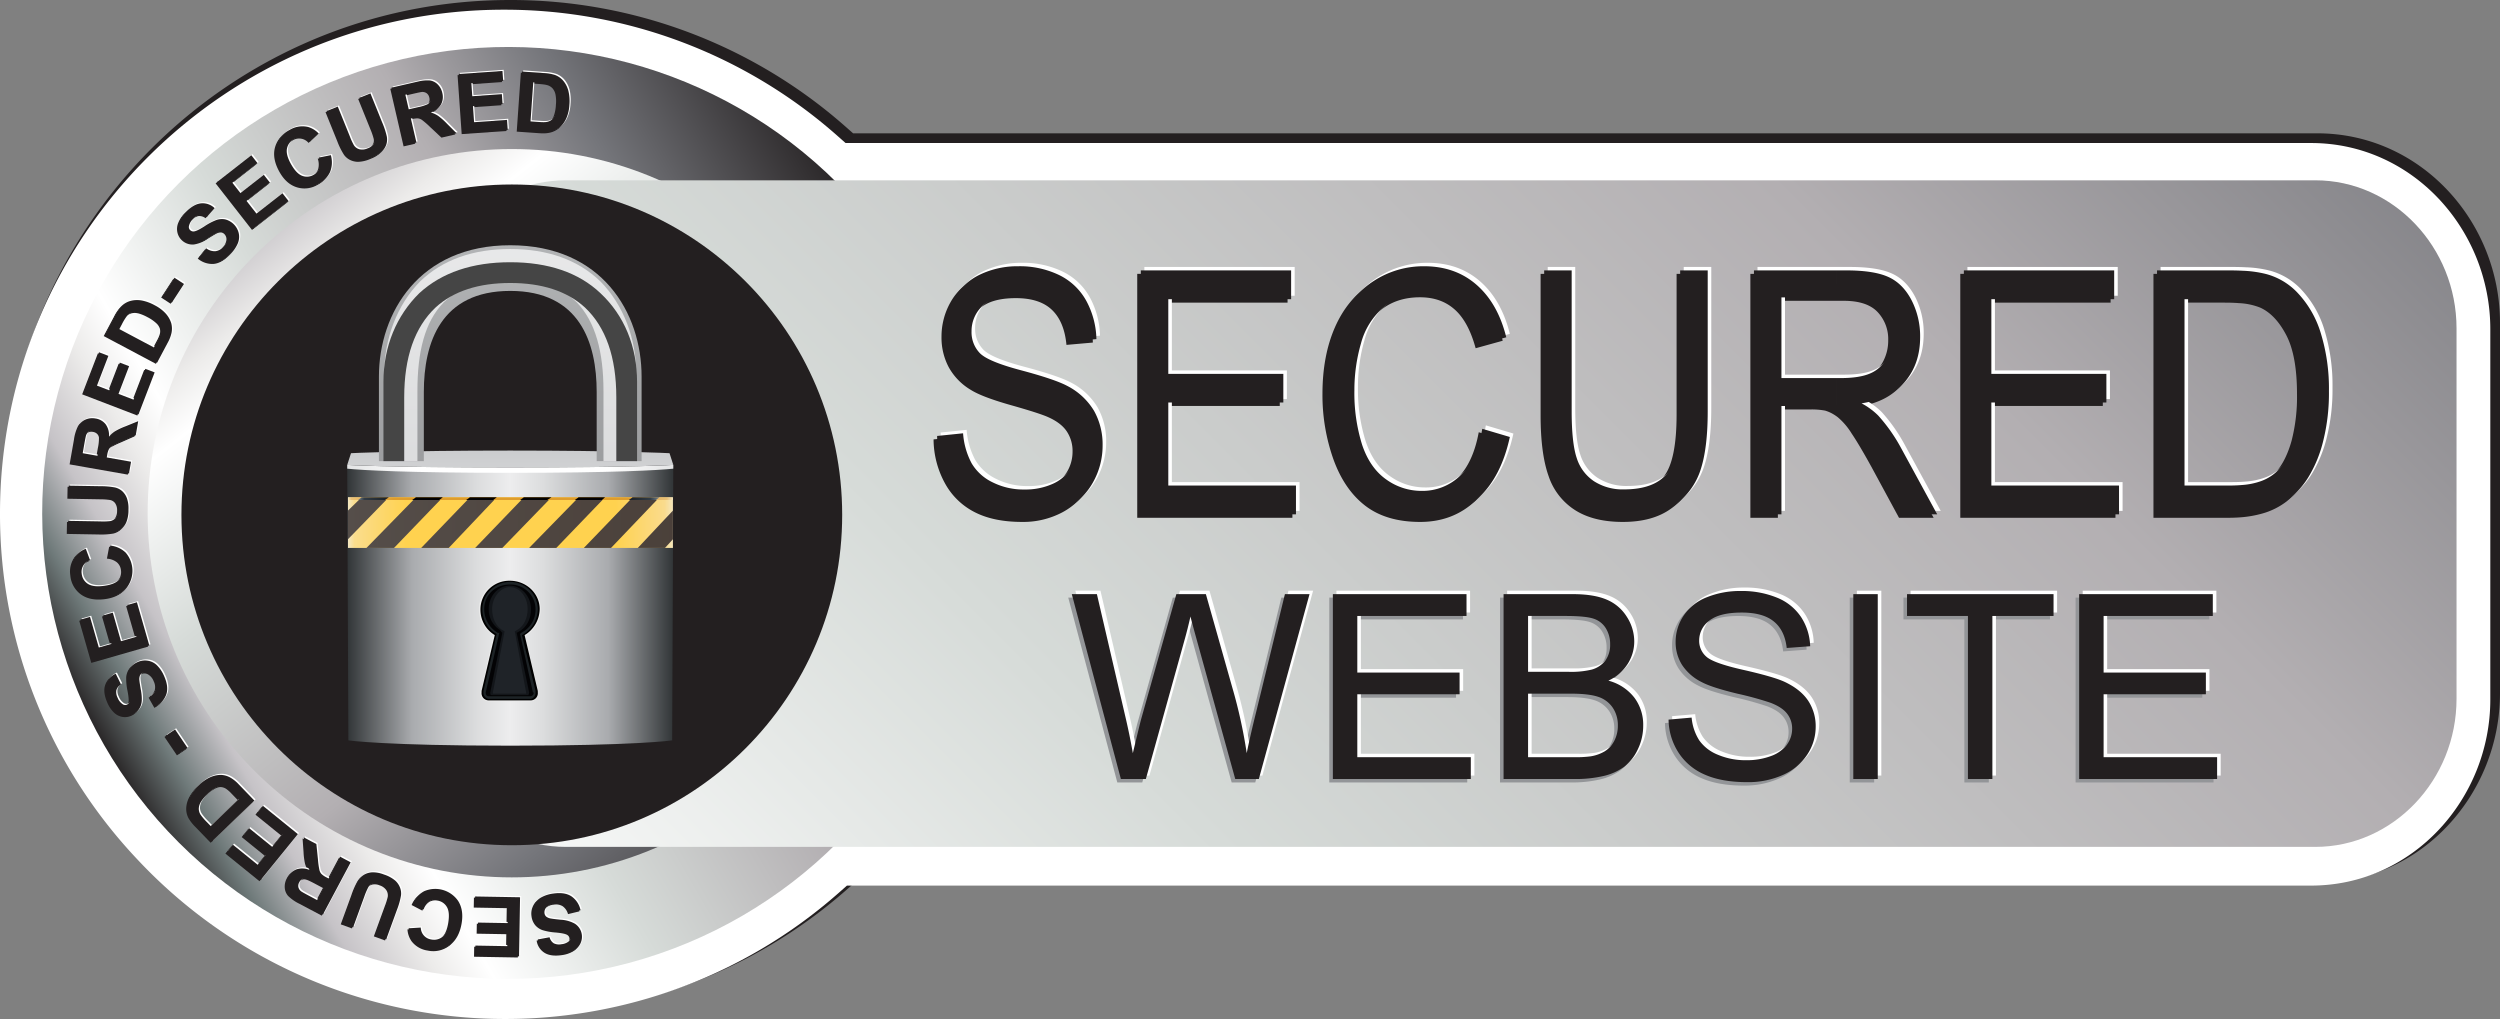 <svg xmlns="http://www.w3.org/2000/svg" xmlns:xlink="http://www.w3.org/1999/xlink" viewBox="0 0 1089.682 444.148"><rect x="0" y="0" width="1089.682" height="444.148" fill="#808080" stroke="none"/><defs><linearGradient id="a" x1="43.686" y1="326.23" x2="399.3" y2="120.916" gradientTransform="translate(222.964 -91.136) rotate(45)" gradientUnits="userSpaceOnUse"><stop offset="0" stop-color="#231f20"/><stop offset="0.06" stop-color="#6f7a7a"/><stop offset="0.12" stop-color="#c6c3c7"/><stop offset="0.19" stop-color="#ecebea"/><stop offset="0.24" stop-color="#fff"/><stop offset="0.4" stop-color="#d6dbd8"/><stop offset="0.62" stop-color="#b3afb2"/><stop offset="0.78" stop-color="#74757a"/><stop offset="1" stop-color="#231f20"/></linearGradient><linearGradient id="b" x1="86.878" y1="49.357" x2="359.312" y2="398.056" gradientTransform="translate(223.516 -92.227) rotate(45)" xlink:href="#a"/><linearGradient id="c" x1="25.662" y1="826.098" x2="1230.125" y2="-378.366" gradientTransform="matrix(1, 0, 0, 1, 0, 0)" xlink:href="#a"/><linearGradient id="d" x1="151.089" y1="263.829" x2="293.728" y2="263.829" gradientUnits="userSpaceOnUse"><stop offset="0" stop-color="#303436"/><stop offset="0.2" stop-color="#a9abae"/><stop offset="0.4" stop-color="#dcddde"/><stop offset="0.5" stop-color="#ededee"/><stop offset="0.6" stop-color="#dcddde"/><stop offset="0.8" stop-color="#a9abae"/><stop offset="1" stop-color="#303436"/></linearGradient><linearGradient id="e" x1="150.507" y1="204.363" x2="294.353" y2="204.363" gradientUnits="userSpaceOnUse"><stop offset="0" stop-color="#e2e3e4"/><stop offset="0.2" stop-color="#fff"/><stop offset="0.4" stop-color="#fff"/><stop offset="0.5" stop-color="#fff"/><stop offset="0.6" stop-color="#fff"/><stop offset="0.8" stop-color="#fff"/><stop offset="1" stop-color="#e2e3e4"/></linearGradient><linearGradient id="f" x1="222.408" y1="265.413" x2="222.408" y2="134.717" gradientUnits="userSpaceOnUse"><stop offset="0" stop-color="#e4e5e6"/><stop offset="0.22" stop-color="#e4e5e6"/><stop offset="1" stop-color="#a5a7aa"/></linearGradient><linearGradient id="g" x1="222.408" y1="-116.583" x2="222.408" y2="424.613" gradientUnits="userSpaceOnUse"><stop offset="0" stop-color="#d1d3d4"/><stop offset="0.17" stop-color="#d1d3d4"/><stop offset="1" stop-color="#67686b"/></linearGradient><linearGradient id="h" x1="222.408" y1="-251.589" x2="222.408" y2="561.03" gradientUnits="userSpaceOnUse"><stop offset="0" stop-color="#fff"/><stop offset="0.22" stop-color="#fff"/><stop offset="1" stop-color="#adafb2"/></linearGradient><linearGradient id="i" x1="151.674" y1="227.804" x2="293.86" y2="227.804" gradientUnits="userSpaceOnUse"><stop offset="0" stop-color="#f4e8c3"/><stop offset="0.02" stop-color="#fadd8d"/><stop offset="0.18" stop-color="#ffd24f"/><stop offset="0.55" stop-color="#ffd24f"/><stop offset="0.82" stop-color="#ffd24f"/><stop offset="0.97" stop-color="#fadb8c"/><stop offset="1" stop-color="#f4e8c3"/></linearGradient><linearGradient id="j" x1="92.627" y1="227.804" x2="2941.191" y2="227.804" gradientUnits="userSpaceOnUse"><stop offset="0" stop-color="#738089"/><stop offset="0.02" stop-color="#554e4a"/><stop offset="0.19" stop-color="#322014"/><stop offset="0.73" stop-color="#322014"/><stop offset="0.82" stop-color="#322014"/><stop offset="0.97" stop-color="#564f4a"/><stop offset="1" stop-color="#738089"/></linearGradient><linearGradient id="k" x1="151.674" y1="217.358" x2="293.52" y2="217.358" gradientUnits="userSpaceOnUse"><stop offset="0" stop-color="#f4e8c3"/><stop offset="0.01" stop-color="#ecc378"/><stop offset="0.14" stop-color="#df9d2c"/><stop offset="0.55" stop-color="#df9d2c"/><stop offset="0.86" stop-color="#df9d2c"/><stop offset="0.98" stop-color="#e9c077"/><stop offset="1" stop-color="#f4e8c3"/></linearGradient><linearGradient id="l" x1="156.115" y1="217.358" x2="287.385" y2="217.358" gradientUnits="userSpaceOnUse"><stop offset="0" stop-color="#738089"/><stop offset="0.02" stop-color="#313c46"/><stop offset="0.19" stop-color="#000002"/><stop offset="0.73" stop-color="#000002"/><stop offset="0.82" stop-color="#000002"/><stop offset="0.97" stop-color="#313c46"/><stop offset="1" stop-color="#738089"/></linearGradient></defs><path d="M222.377,1.5C101.091,1.5,2.723,99.868,2.723,221.155a218.983,218.983,0,0,0,59.66,150.484l.032.034a219.628,219.628,0,0,0,305.777,14.869l3.695-3.261H1010.05c44.208,0,78.132-37.751,78.132-81.126V140.74c0-43.375-33.924-81.126-78.132-81.126H371.284l-3.694-3.26A218.949,218.949,0,0,0,222.377,1.5Z" style="fill:#231f20;stroke:#231f20;stroke-miterlimit:2.613;stroke-width:3px;fill-rule:evenodd"/><path d="M219.655,4.226C98.368,4.226,0,102.594,0,223.88A218.98,218.98,0,0,0,59.66,374.365l.032.034a219.627,219.627,0,0,0,305.777,14.87l3.695-3.262h638.164c44.208,0,78.132-37.751,78.132-81.126V143.466c0-43.374-33.924-81.126-78.132-81.126H368.562l-3.694-3.26A218.946,218.946,0,0,0,219.655,4.226Z" style="fill:#fff;fill-rule:evenodd"/><circle cx="221.493" cy="223.573" r="203.095" transform="translate(-93.216 222.102) rotate(-45)" style="fill:url(#a)"/><circle cx="223.085" cy="223.694" r="158.73" transform="translate(-92.835 223.264) rotate(-45)" style="fill:url(#b)"/><path d="M252.527,397.241l-4.943,1.193a6.185,6.185,0,0,0-2.358-3.449,5.59,5.59,0,0,0-3.9-.66,5.827,5.827,0,0,0-3.606,1.578,3.181,3.181,0,0,0-.912,2.64,2.352,2.352,0,0,0,.744,1.471,4.301,4.301,0,0,0,2.01.84c.636.125,2.064.306,4.284.533a14.196,14.196,0,0,1,6.168,1.711,6.758,6.758,0,0,1,2.478,8.604,7.009,7.009,0,0,1-2.82,3.036,12.951,12.951,0,0,1-4.896,1.59q-4.806.675-7.53-1.086a7.531,7.531,0,0,1-3.342-5.269l5.124-.947a4.421,4.421,0,0,0,1.812,2.628,5.242,5.242,0,0,0,3.384.401,5.97,5.97,0,0,0,3.391-1.415,1.891,1.891,0,0,0,.593-1.698,1.967,1.967,0,0,0-.983-1.44q-1.09-.684-4.974-1.044a25.383,25.383,0,0,1-5.82-1.05,7.284,7.284,0,0,1-3.187-2.202,7.646,7.646,0,0,1-1.584-3.918,7.56,7.56,0,0,1,.636-4.278,7.381,7.381,0,0,1,3.048-3.33,14.521,14.521,0,0,1,5.424-1.716q4.833-.675,7.746,1.194A9.828,9.828,0,0,1,252.527,397.241Z" style="fill:#231f20"/><polygon points="226.164 391.588 225.713 417.346 206.615 417.017 206.687 412.655 220.589 412.901 220.685 407.189 207.755 406.966 207.833 402.623 220.763 402.85 220.883 395.842 206.495 395.59 206.573 391.247 226.164 391.588" style="fill:#231f20"/><path d="M184.097,396.928l-4.692-2.454a11.291,11.291,0,0,1,4.89-5.495,12.136,12.136,0,0,1,14.79,4.086q2.645,4.031,1.59,10.014-1.116,6.335-5.004,9.265a11.388,11.388,0,0,1-9.222,1.985,10.697,10.697,0,0,1-7.074-4.086,10.132,10.132,0,0,1-1.776-5.13l5.286-.318a5.326,5.326,0,0,0,4.596,5.202,5.865,5.865,0,0,0,4.938-1.218q2.106-1.711,2.91-6.246.845-4.815-.522-7.158a5.695,5.695,0,0,0-4.14-2.838,5.207,5.207,0,0,0-3.738.678A7.654,7.654,0,0,0,184.097,396.928Z" style="fill:#231f20"/><path d="M167.831,409.924l-4.89-1.782,4.77-13.109a29.139,29.139,0,0,0,1.296-4.116,4.178,4.178,0,0,0-.63-2.928,5.553,5.553,0,0,0-2.898-2.076,5.238,5.238,0,0,0-3.45-.288,3.547,3.547,0,0,0-2.028,1.626,29.486,29.486,0,0,0-1.716,4.032l-4.872,13.392-4.89-1.776,4.632-12.719a34.669,34.669,0,0,1,2.634-6.013,7.272,7.272,0,0,1,2.568-2.508,7.797,7.797,0,0,1,3.569-.936,13.11,13.11,0,0,1,4.92.96,14.29,14.29,0,0,1,4.974,2.712,8.02,8.02,0,0,1,2.07,3.113,7.08,7.08,0,0,1,.396,3.181,31.367,31.367,0,0,1-1.758,6.317Z" style="fill:#231f20"/><path d="M152.339,376.361l-12.096,22.746-5.122-2.722v-4.937l2.572,1.37,3.072-5.772-3.396-1.806q-1.307-.697-2.248-1.142V367.202l2.26,1.202.69,6.714a34.877,34.877,0,0,0,.642,4.632,3.89,3.89,0,0,0,.876,1.68,8.405,8.405,0,0,0,2.178,1.488l.93.498,5.046-9.498Zm-17.218,20.024-4.544-2.415a18.649,18.649,0,0,1-4.974-3.432,5.912,5.912,0,0,1-1.488-3.588,7.437,7.437,0,0,1,.912-4.116,6.891,6.891,0,0,1,3.756-3.426,8.214,8.214,0,0,1,5.616.288,12.255,12.255,0,0,1-1.446-3.216,29.552,29.552,0,0,1-.648-5.082l-.42-5.916,3.236,1.72V384.099a9.413,9.413,0,0,0-2.03-.778,2.797,2.797,0,0,0-1.8.282,3.354,3.354,0,0,0-1.375,1.457,3.06,3.06,0,0,0-.372,2.179,3.153,3.153,0,0,0,1.254,1.812q.522.378,3.312,1.86l1.01.538Z" style="fill:#231f20"/><polygon points="129.311 364.067 113.093 384.094 98.243 372.071 100.985 368.68 111.791 377.435 115.385 372.995 105.336 364.853 108.065 361.474 118.121 369.617 122.531 364.168 111.347 355.109 114.077 351.731 129.311 364.067" style="fill:#231f20"/><path d="M94.868,338.296a9.363,9.363,0,0,1,1.071-.029,9.213,9.213,0,0,1,4.02,1.205,15.556,15.556,0,0,1,3.594,2.934l6.798,7.038L94.868,364.397v-7.232l8.745-8.446-2.694-2.796a14.368,14.368,0,0,0-2.364-2.088,4.83,4.83,0,0,0-2.232-.768,4.042,4.042,0,0,0-1.455.211Zm-3.051,29.047-6.606-6.841a18.544,18.544,0,0,1-3.048-3.87,8.604,8.604,0,0,1-.996-4.439,11.324,11.324,0,0,1,1.296-4.668,18.96,18.96,0,0,1,3.792-4.836,16.859,16.859,0,0,1,4.494-3.24,12.08,12.08,0,0,1,4.119-1.152v4.981a8.143,8.143,0,0,0-1.281.539,16.548,16.548,0,0,0-3.756,2.897,15.331,15.331,0,0,0-2.934,3.564,5.967,5.967,0,0,0-.774,2.796,4.996,4.996,0,0,0,.804,2.574,23.468,23.468,0,0,0,2.79,3.246l1.62,1.68,3.531-3.41v7.232Z" style="fill:#231f20"/><rect x="73.984" y="318.993" width="4.936" height="9.699" transform="translate(-168.002 98.096) rotate(-33.995)" style="fill:#231f20"/><path d="M67.283,308.536l-2.508-4.422a6.148,6.148,0,0,0,2.664-3.216,5.589,5.589,0,0,0-.444-3.931,5.772,5.772,0,0,0-2.508-3.023,3.177,3.177,0,0,0-2.79-.156,2.338,2.338,0,0,0-1.2,1.122,4.237,4.237,0,0,0-.258,2.166q.081.962.666,4.26c.498,2.832.522,4.962.054,6.396a6.763,6.763,0,0,1-7.584,4.758,6.985,6.985,0,0,1-3.69-1.878,12.913,12.913,0,0,1-2.88-4.266q-1.98-4.428-1.032-7.536a7.476,7.476,0,0,1,4.14-4.656l2.322,4.656a4.41,4.41,0,0,0-2.022,2.472,5.201,5.201,0,0,0,.546,3.36,5.938,5.938,0,0,0,2.292,2.861,1.876,1.876,0,0,0,1.794.108,1.986,1.986,0,0,0,1.116-1.344c.24-.822.114-2.515-.372-5.064a25.409,25.409,0,0,1-.588-5.886,7.258,7.258,0,0,1,1.236-3.666,7.645,7.645,0,0,1,3.33-2.604,7.548,7.548,0,0,1,4.285-.563,7.347,7.347,0,0,1,4.044,2.01,14.67,14.67,0,0,1,3.138,4.734q1.989,4.463.99,7.775A9.833,9.833,0,0,1,67.283,308.536Z" style="fill:#231f20"/><polygon points="64.559 281.836 39.791 288.941 34.529 270.581 38.717 269.374 42.551 282.737 48.042 281.164 44.471 268.733 48.647 267.533 52.211 279.97 58.949 278.039 54.983 264.203 59.159 263.002 64.559 281.836" style="fill:#231f20"/><path d="M46.601,243.515l.972-5.203a11.314,11.314,0,0,1,6.69,3.066,12.128,12.128,0,0,1,.414,15.342q-3.078,3.709-9.108,4.446-6.39.784-10.32-2.076a11.384,11.384,0,0,1-4.596-8.238,10.722,10.722,0,0,1,1.836-7.962,10.166,10.166,0,0,1,4.386-3.191l1.848,4.956a5.335,5.335,0,0,0-3.63,5.916,5.879,5.879,0,0,0,2.61,4.368c1.506,1.008,3.78,1.332,6.828.953q4.843-.593,6.69-2.592a5.707,5.707,0,0,0,1.5-4.788,5.231,5.231,0,0,0-1.74-3.378A7.643,7.643,0,0,0,46.601,243.515Z" style="fill:#231f20"/><path d="M29.099,232.726l.09-5.202,13.95.24a29.054,29.054,0,0,0,4.308-.114,4.176,4.176,0,0,0,2.568-1.548,5.563,5.563,0,0,0,1.014-3.42,5.27,5.27,0,0,0-.846-3.354,3.549,3.549,0,0,0-2.196-1.386,28.993,28.993,0,0,0-4.373-.306l-14.25-.252.09-5.196,13.53.234a35.117,35.117,0,0,1,6.546.534,7.233,7.233,0,0,1,3.204,1.614,7.855,7.855,0,0,1,2.052,3.066,13.192,13.192,0,0,1,.69,4.968,14.164,14.164,0,0,1-.948,5.58,7.945,7.945,0,0,1-2.268,2.976,7.083,7.083,0,0,1-2.88,1.41,31.542,31.542,0,0,1-6.54.396Z" style="fill:#231f20"/><path d="M55.703,206.879l-16.357-2.882v-5.284l2.623.462.665-3.786a19.839,19.839,0,0,0,.498-4.662,2.803,2.803,0,0,0-.816-1.626,3.371,3.371,0,0,0-1.812-.852,3.773,3.773,0,0,0-1.158-.036V182.786a8.111,8.111,0,0,1,1.758.128,6.862,6.862,0,0,1,4.422,2.508,8.164,8.164,0,0,1,1.458,5.43,12,12,0,0,1,2.616-2.364,29.005,29.005,0,0,1,4.632-2.19l5.496-2.226-1.08,6.126-6.174,2.73a36.681,36.681,0,0,0-4.205,2.04,3.949,3.949,0,0,0-1.326,1.356,8.56,8.56,0,0,0-.745,2.526l-.18,1.038,10.59,1.872Zm-16.357-2.882-9.012-1.588,1.902-10.781a18.638,18.638,0,0,1,1.722-5.791,5.905,5.905,0,0,1,2.952-2.52,7.084,7.084,0,0,1,2.436-.53v5.426a2.719,2.719,0,0,0-1.032.354,3.18,3.18,0,0,0-1.332,1.752q-.198.612-.75,3.726l-.703,3.996,3.816.672Z" style="fill:#231f20"/><polygon points="59.861 181.115 35.813 171.881 42.659 154.049 46.727 155.615 41.747 168.586 47.081 170.633 51.713 158.56 55.763 160.115 51.131 172.186 57.677 174.701 62.831 161.267 66.887 162.821 59.861 181.115" style="fill:#231f20"/><path d="M60.659,131.387c.17.021.339.044.511.072a19.017,19.017,0,0,1,5.771,2.118,16.844,16.844,0,0,1,4.47,3.27,11.351,11.351,0,0,1,2.724,4.572,9.18,9.18,0,0,1,.102,4.194,15.898,15.898,0,0,1-1.68,4.326l-4.596,8.64-7.302-3.882v-5.889l5.91,3.141,1.824-3.432a14.508,14.508,0,0,0,1.26-2.892,4.767,4.767,0,0,0,.036-2.358,5.438,5.438,0,0,0-1.554-2.37,16.959,16.959,0,0,0-3.918-2.682,18.498,18.498,0,0,0-3.559-1.516Zm-15.45,15.096,4.464-8.394a18.633,18.633,0,0,1,2.736-4.098,8.608,8.608,0,0,1,3.918-2.316,11.062,11.062,0,0,1,4.332-.288v5.312a7.579,7.579,0,0,0-.744-.17,5.907,5.907,0,0,0-2.898.132,4.95,4.95,0,0,0-2.196,1.554,23.613,23.613,0,0,0-2.226,3.66l-1.098,2.063,9.162,4.869v5.889Z" style="fill:#231f20"/><rect x="70.114" y="124.515" width="9.701" height="4.941" transform="translate(-72.357 120.562) rotate(-56.949)" style="fill:#231f20"/><path d="M86.201,112.721l3.162-3.984a6.185,6.185,0,0,0,3.978,1.266,5.624,5.624,0,0,0,3.48-1.884,5.81,5.81,0,0,0,1.866-3.462,3.154,3.154,0,0,0-.906-2.64,2.319,2.319,0,0,0-1.488-.696,4.275,4.275,0,0,0-2.106.57c-.576.294-1.806,1.032-3.702,2.214a14.155,14.155,0,0,1-5.91,2.454,6.709,6.709,0,0,1-5.376-1.896,6.569,6.569,0,0,1-1.872-3.36,6.953,6.953,0,0,1,.354-4.128,12.753,12.753,0,0,1,2.88-4.266q3.366-3.492,6.6-3.78a7.499,7.499,0,0,1,5.868,2.094l-3.444,3.9a4.406,4.406,0,0,0-3.054-.954,5.259,5.259,0,0,0-2.91,1.764,5.979,5.979,0,0,0-1.8,3.204,1.873,1.873,0,0,0,.576,1.704,1.984,1.984,0,0,0,1.662.528c.852-.09,2.376-.834,4.56-2.238a25.217,25.217,0,0,1,5.238-2.754,7.25,7.25,0,0,1,3.857-.229,8.124,8.124,0,0,1,5.796,5.874,7.375,7.375,0,0,1-.348,4.5,14.605,14.605,0,0,1-3.222,4.686q-3.393,3.519-6.834,3.828A9.828,9.828,0,0,1,86.201,112.721Z" style="fill:#231f20"/><polygon points="109.841 100.223 93.983 79.924 109.031 68.171 111.713 71.602 100.763 80.159 104.279 84.659 114.467 76.697 117.143 80.116 106.949 88.079 111.269 93.604 122.609 84.743 125.279 88.163 109.841 100.223" style="fill:#231f20"/><path d="M138.503,69.172l5.184-1.044a11.273,11.273,0,0,1-.336,7.344,10.973,10.973,0,0,1-4.992,5.112,11.087,11.087,0,0,1-9.079,1.02q-4.589-1.458-7.536-6.78-3.114-5.625-1.938-10.35a11.403,11.403,0,0,1,5.915-7.344,10.688,10.688,0,0,1,8.07-1.278,10.152,10.152,0,0,1,4.602,2.868l-3.906,3.576a5.329,5.329,0,0,0-6.846-1.152,5.886,5.886,0,0,0-3.066,4.056q-.568,2.664,1.668,6.69,2.367,4.266,4.913,5.232a5.705,5.705,0,0,0,4.998-.402,5.238,5.238,0,0,0,2.484-2.88A7.683,7.683,0,0,0,138.503,69.172Z" style="fill:#231f20"/><path d="M141.887,48.899l4.824-1.95,5.232,12.936a28.255,28.255,0,0,0,1.794,3.924,4.16,4.16,0,0,0,2.424,1.758,5.587,5.587,0,0,0,3.546-.397,5.262,5.262,0,0,0,2.754-2.094,3.566,3.566,0,0,0,.426-2.568,29.864,29.864,0,0,0-1.428-4.146l-5.34-13.218L160.943,41.2l5.07,12.546a34.716,34.716,0,0,1,2.064,6.24,7.347,7.347,0,0,1-.229,3.583,7.886,7.886,0,0,1-2.028,3.084,13.207,13.207,0,0,1-4.302,2.58,14.266,14.266,0,0,1-5.508,1.308,8.093,8.093,0,0,1-3.63-.924,7.119,7.119,0,0,1-2.418-2.106,31.253,31.253,0,0,1-2.922-5.868Z" style="fill:#231f20"/><path d="M181.702,36.041a16.592,16.592,0,0,1,5.089-.475,5.977,5.977,0,0,1,3.474,1.734,7.421,7.421,0,0,1,2.004,3.702,6.862,6.862,0,0,1-.582,5.046,8.173,8.173,0,0,1-4.428,3.468,12.042,12.042,0,0,1,3.198,1.482,29.385,29.385,0,0,1,3.828,3.408l4.194,4.188-6.06,1.398-4.926-4.614a36.715,36.715,0,0,0-3.522-3.072,3.993,3.993,0,0,0-1.764-.696,3.518,3.518,0,0,0-.505-.017V47.21a18.245,18.245,0,0,0,4.165-1.288,2.755,2.755,0,0,0,1.176-1.386,3.343,3.343,0,0,0,.084-2.004,3.104,3.104,0,0,0-1.152-1.89,3.221,3.221,0,0,0-2.136-.546c-.302.03-1.013.166-2.137.412Zm-5.789,27.761-5.796-25.098,10.668-2.46q.472-.11.917-.203v4.467q-.689.15-1.583.356l-3.954.918,1.47,6.366,3.75-.864.317-.074v4.384a11.584,11.584,0,0,0-2.111.322l-1.026.24,2.418,10.476Z" style="fill:#231f20"/><polygon points="201.233 58.456 199.439 32.759 218.489 31.427 218.795 35.77 204.929 36.743 205.331 42.436 218.231 41.537 218.531 45.869 205.631 46.769 206.123 53.764 220.475 52.757 220.781 57.088 201.233 58.456" style="fill:#231f20"/><path d="M236.548,32.348a18.405,18.405,0,0,1,4.819.831,8.602,8.602,0,0,1,3.708,2.634,11.265,11.265,0,0,1,2.16,4.338,18.895,18.895,0,0,1,.42,6.132,16.91,16.91,0,0,1-1.176,5.412,11.324,11.324,0,0,1-3.066,4.35,9.182,9.182,0,0,1-3.792,1.794,12.886,12.886,0,0,1-3.073.285V53.751a7.344,7.344,0,0,0,1.201-.094,4.818,4.818,0,0,0,2.172-.924,5.475,5.475,0,0,0,1.53-2.382,16.803,16.803,0,0,0,.852-4.674,15.411,15.411,0,0,0-.204-4.608,5.858,5.858,0,0,0-1.296-2.592,4.934,4.934,0,0,0-2.322-1.38,11.916,11.916,0,0,0-1.933-.338Zm-9.521-.669,9.48.666.041.003v4.411q-.966-.111-2.309-.202l-2.328-.168-1.188,17.022,3.87.27q1.143.081,1.955.07v4.372q-.731-.007-1.553-.063l-9.768-.684Z" style="fill:#231f20"/><path d="M253.563,396.24l-4.944,1.194a6.183,6.183,0,0,0-2.358-3.45,5.594,5.594,0,0,0-3.9-.66,5.832,5.832,0,0,0-3.606,1.578,3.182,3.182,0,0,0-.912,2.641,2.346,2.346,0,0,0,.744,1.47,4.286,4.286,0,0,0,2.01.84q.954.189,4.284.534a14.2,14.2,0,0,1,6.168,1.71,6.759,6.759,0,0,1,2.478,8.604,7.01,7.01,0,0,1-2.82,3.036,12.949,12.949,0,0,1-4.896,1.59q-4.806.675-7.53-1.086a7.528,7.528,0,0,1-3.342-5.268l5.124-.948a4.419,4.419,0,0,0,1.812,2.628,5.237,5.237,0,0,0,3.384.402,5.968,5.968,0,0,0,3.39-1.416,1.889,1.889,0,0,0,.593-1.698,1.964,1.964,0,0,0-.983-1.439q-1.089-.684-4.974-1.044a25.323,25.323,0,0,1-5.82-1.051,7.285,7.285,0,0,1-3.186-2.202,7.645,7.645,0,0,1-1.584-3.918,7.558,7.558,0,0,1,.636-4.277,7.374,7.374,0,0,1,3.048-3.33,14.515,14.515,0,0,1,5.424-1.717q4.833-.674,7.746,1.194A9.827,9.827,0,0,1,253.563,396.24Z" style="fill:#fff"/><polygon points="227.199 390.588 226.749 416.346 207.651 416.016 207.723 411.654 221.625 411.9 221.721 406.188 208.791 405.966 208.869 401.622 221.799 401.85 221.919 394.842 207.531 394.59 207.609 390.247 227.199 390.588" style="fill:#fff"/><path d="M185.133,395.928l-4.692-2.454a11.295,11.295,0,0,1,4.89-5.496,12.136,12.136,0,0,1,14.79,4.086q2.646,4.031,1.59,10.014-1.116,6.337-5.004,9.265a11.388,11.388,0,0,1-9.222,1.986,10.699,10.699,0,0,1-7.074-4.087,10.126,10.126,0,0,1-1.776-5.13l5.286-.318a5.327,5.327,0,0,0,4.596,5.202,5.862,5.862,0,0,0,4.938-1.218c1.404-1.14,2.376-3.228,2.91-6.246q.846-4.815-.522-7.158a5.697,5.697,0,0,0-4.14-2.838,5.208,5.208,0,0,0-3.738.679A7.644,7.644,0,0,0,185.133,395.928Z" style="fill:#fff"/><path d="M168.867,408.924l-4.89-1.782,4.77-13.11a28.958,28.958,0,0,0,1.296-4.116,4.178,4.178,0,0,0-.63-2.928,5.553,5.553,0,0,0-2.898-2.076,5.245,5.245,0,0,0-3.45-.288,3.55,3.55,0,0,0-2.028,1.626,29.547,29.547,0,0,0-1.716,4.032l-4.872,13.393-4.89-1.776,4.632-12.72a34.668,34.668,0,0,1,2.634-6.013,7.268,7.268,0,0,1,2.568-2.508,7.812,7.812,0,0,1,3.57-.935,13.11,13.11,0,0,1,4.92.96,14.307,14.307,0,0,1,4.974,2.712,8.011,8.011,0,0,1,2.07,3.114,7.076,7.076,0,0,1,.396,3.18,31.346,31.346,0,0,1-1.758,6.318Z" style="fill:#fff"/><path d="M153.375,375.36l-12.096,22.746-5.122-2.722v-4.936l2.572,1.37,3.072-5.771-3.396-1.807q-1.307-.696-2.248-1.141V366.202l2.26,1.201.69,6.715a34.944,34.944,0,0,0,.642,4.631,3.9,3.9,0,0,0,.876,1.681,8.458,8.458,0,0,0,2.178,1.488l.93.497,5.046-9.497Zm-17.218,20.024-4.543-2.414a18.667,18.667,0,0,1-4.974-3.432,5.914,5.914,0,0,1-1.488-3.589,7.441,7.441,0,0,1,.912-4.116,6.897,6.897,0,0,1,3.756-3.426,8.22,8.22,0,0,1,5.616.288,12.217,12.217,0,0,1-1.446-3.216,29.5,29.5,0,0,1-.648-5.082l-.42-5.916,3.235,1.721V383.099a9.385,9.385,0,0,0-2.03-.779,2.804,2.804,0,0,0-1.8.282,3.35,3.35,0,0,0-1.375,1.458,3.061,3.061,0,0,0-.372,2.178,3.157,3.157,0,0,0,1.254,1.812q.521.378,3.312,1.859l1.01.538Z" style="fill:#fff"/><polygon points="130.347 363.066 114.129 383.094 99.279 371.07 102.021 367.68 112.827 376.434 116.421 371.994 106.371 363.852 109.101 360.474 119.157 368.617 123.567 363.168 112.383 354.108 115.113 350.73 130.347 363.066" style="fill:#fff"/><path d="M95.904,337.295a9.597,9.597,0,0,1,1.071-.029,9.217,9.217,0,0,1,4.02,1.206,15.53,15.53,0,0,1,3.594,2.934l6.798,7.038L95.904,363.396v-7.232l8.745-8.445-2.694-2.796a14.317,14.317,0,0,0-2.364-2.088,4.82,4.82,0,0,0-2.232-.769,4.043,4.043,0,0,0-1.455.211Zm-3.051,29.047-6.606-6.84a18.557,18.557,0,0,1-3.048-3.871,8.6,8.6,0,0,1-.996-4.439,11.329,11.329,0,0,1,1.296-4.668,18.96,18.96,0,0,1,3.792-4.836,16.901,16.901,0,0,1,4.494-3.24,12.081,12.081,0,0,1,4.119-1.152v4.981a8.232,8.232,0,0,0-1.281.539,16.506,16.506,0,0,0-3.756,2.898,15.35,15.35,0,0,0-2.934,3.563,5.966,5.966,0,0,0-.774,2.796,4.986,4.986,0,0,0,.804,2.574,23.39,23.39,0,0,0,2.79,3.246l1.62,1.68,3.531-3.41v7.232Z" style="fill:#fff"/><rect x="75.019" y="317.993" width="4.936" height="9.698" transform="matrix(0.829, -0.559, 0.559, 0.829, -167.268, 98.507)" style="fill:#fff"/><path d="M68.319,307.536l-2.508-4.422a6.15,6.15,0,0,0,2.664-3.216,5.589,5.589,0,0,0-.444-3.93,5.778,5.778,0,0,0-2.508-3.025,3.177,3.177,0,0,0-2.79-.156,2.337,2.337,0,0,0-1.2,1.122,4.243,4.243,0,0,0-.258,2.166q.081.964.666,4.261c.498,2.831.522,4.962.054,6.396a6.76,6.76,0,0,1-7.584,4.758,6.982,6.982,0,0,1-3.689-1.878,12.905,12.905,0,0,1-2.88-4.266q-1.98-4.428-1.032-7.536a7.48,7.48,0,0,1,4.14-4.656L53.271,297.81a4.408,4.408,0,0,0-2.022,2.472,5.197,5.197,0,0,0,.546,3.36,5.94,5.94,0,0,0,2.292,2.862,1.873,1.873,0,0,0,1.794.107,1.985,1.985,0,0,0,1.116-1.344q.36-1.234-.372-5.064a25.397,25.397,0,0,1-.588-5.886,7.252,7.252,0,0,1,1.236-3.666,7.634,7.634,0,0,1,3.33-2.604,7.548,7.548,0,0,1,4.284-.564,7.355,7.355,0,0,1,4.044,2.01,14.665,14.665,0,0,1,3.138,4.734q1.989,4.465.99,7.776A9.831,9.831,0,0,1,68.319,307.536Z" style="fill:#fff"/><polygon points="65.595 280.836 40.827 287.94 35.565 269.58 39.753 268.374 43.587 281.736 49.077 280.164 45.507 267.732 49.683 266.532 53.247 278.97 59.985 277.039 56.019 263.202 60.195 262.002 65.595 280.836" style="fill:#fff"/><path d="M47.637,242.514l.972-5.202a11.307,11.307,0,0,1,6.69,3.066,12.127,12.127,0,0,1,.414,15.342q-3.078,3.708-9.108,4.445-6.39.784-10.32-2.075a11.387,11.387,0,0,1-4.596-8.238,10.72,10.72,0,0,1,1.836-7.962,10.161,10.161,0,0,1,4.386-3.192l1.848,4.956a5.337,5.337,0,0,0-3.63,5.916,5.876,5.876,0,0,0,2.61,4.368c1.506,1.008,3.78,1.332,6.828.954q4.843-.595,6.69-2.592a5.709,5.709,0,0,0,1.5-4.788,5.226,5.226,0,0,0-1.74-3.378A7.645,7.645,0,0,0,47.637,242.514Z" style="fill:#fff"/><path d="M30.135,231.726l.09-5.202,13.95.24a29.132,29.132,0,0,0,4.308-.114,4.176,4.176,0,0,0,2.568-1.548,5.561,5.561,0,0,0,1.014-3.42,5.275,5.275,0,0,0-.846-3.354,3.553,3.553,0,0,0-2.196-1.386,29.011,29.011,0,0,0-4.374-.306l-14.25-.252.09-5.196,13.53.234a35.066,35.066,0,0,1,6.546.534,7.238,7.238,0,0,1,3.204,1.614,7.86,7.86,0,0,1,2.052,3.066,13.193,13.193,0,0,1,.69,4.968,14.164,14.164,0,0,1-.948,5.58,7.951,7.951,0,0,1-2.268,2.976,7.096,7.096,0,0,1-2.88,1.41,31.575,31.575,0,0,1-6.54.396Z" style="fill:#fff"/><path d="M56.739,205.878l-16.357-2.882v-5.284l2.623.462.666-3.786a19.829,19.829,0,0,0,.498-4.662,2.8,2.8,0,0,0-.816-1.626,3.37,3.37,0,0,0-1.812-.852,3.776,3.776,0,0,0-1.159-.036v-5.426a8.086,8.086,0,0,1,1.759.129,6.86,6.86,0,0,1,4.422,2.508,8.166,8.166,0,0,1,1.458,5.43,11.978,11.978,0,0,1,2.616-2.364,29.046,29.046,0,0,1,4.632-2.19l5.496-2.227-1.08,6.126-6.174,2.73a36.758,36.758,0,0,0-4.206,2.041,3.942,3.942,0,0,0-1.326,1.356,8.558,8.558,0,0,0-.744,2.526l-.18,1.038,10.59,1.872Zm-16.357-2.882-9.011-1.588,1.901-10.781a18.637,18.637,0,0,1,1.723-5.791,5.902,5.902,0,0,1,2.952-2.52,7.075,7.075,0,0,1,2.436-.53v5.426a2.717,2.717,0,0,0-1.031.354,3.183,3.183,0,0,0-1.333,1.752q-.198.612-.75,3.726l-.702,3.996,3.815.672Z" style="fill:#fff"/><polygon points="60.897 180.114 36.849 170.88 43.695 153.048 47.763 154.614 42.783 167.586 48.117 169.632 52.749 157.56 56.799 159.114 52.167 171.186 58.713 173.7 63.867 160.266 67.923 161.82 60.897 180.114" style="fill:#fff"/><path d="M61.694,130.386c.169.02.339.044.511.072a18.987,18.987,0,0,1,5.771,2.118,16.825,16.825,0,0,1,4.47,3.269,11.351,11.351,0,0,1,2.724,4.572,9.186,9.186,0,0,1,.102,4.194,15.908,15.908,0,0,1-1.68,4.326l-4.596,8.64-7.303-3.882V147.807l5.911,3.141,1.824-3.432a14.507,14.507,0,0,0,1.26-2.892,4.768,4.768,0,0,0,.036-2.358,5.437,5.437,0,0,0-1.554-2.37,16.931,16.931,0,0,0-3.918-2.682,18.485,18.485,0,0,0-3.559-1.516Zm-15.45,15.096,4.464-8.394a18.616,18.616,0,0,1,2.736-4.098,8.604,8.604,0,0,1,3.918-2.316,11.053,11.053,0,0,1,4.332-.288v5.312a7.605,7.605,0,0,0-.743-.17,5.913,5.913,0,0,0-2.898.131,4.954,4.954,0,0,0-2.196,1.555,23.589,23.589,0,0,0-2.226,3.66l-1.098,2.064,9.161,4.869v5.889Z" style="fill:#fff"/><rect x="71.15" y="123.514" width="9.701" height="4.942" transform="translate(-71.048 120.979) rotate(-56.95)" style="fill:#fff"/><path d="M87.237,111.72l3.162-3.983a6.182,6.182,0,0,0,3.978,1.266,5.625,5.625,0,0,0,3.48-1.884,5.81,5.81,0,0,0,1.866-3.462,3.151,3.151,0,0,0-.906-2.64,2.313,2.313,0,0,0-1.488-.696,4.272,4.272,0,0,0-2.106.57c-.577.294-1.806,1.032-3.702,2.214a14.152,14.152,0,0,1-5.91,2.454,6.71,6.71,0,0,1-5.376-1.896,6.566,6.566,0,0,1-1.872-3.36,6.958,6.958,0,0,1,.354-4.128,12.756,12.756,0,0,1,2.88-4.266q3.366-3.492,6.6-3.78a7.5,7.5,0,0,1,5.868,2.094l-3.444,3.9a4.405,4.405,0,0,0-3.054-.954,5.255,5.255,0,0,0-2.91,1.764,5.977,5.977,0,0,0-1.8,3.204,1.873,1.873,0,0,0,.576,1.704,1.982,1.982,0,0,0,1.662.528c.852-.09,2.376-.834,4.56-2.238a25.235,25.235,0,0,1,5.238-2.753,7.249,7.249,0,0,1,3.857-.229,8.122,8.122,0,0,1,5.796,5.874,7.376,7.376,0,0,1-.348,4.5,14.609,14.609,0,0,1-3.222,4.686q-3.393,3.519-6.834,3.828A9.827,9.827,0,0,1,87.237,111.72Z" style="fill:#fff"/><polygon points="110.877 99.222 95.019 78.924 110.067 67.17 112.749 70.602 101.799 79.158 105.315 83.658 115.503 75.696 118.179 79.116 107.984 87.078 112.305 92.604 123.645 83.742 126.315 87.162 110.877 99.222" style="fill:#fff"/><path d="M139.539,68.172l5.184-1.044a11.267,11.267,0,0,1-.336,7.344,10.975,10.975,0,0,1-4.992,5.112,11.085,11.085,0,0,1-9.078,1.02q-4.59-1.458-7.536-6.78-3.114-5.625-1.938-10.35a11.404,11.404,0,0,1,5.916-7.344,10.684,10.684,0,0,1,8.07-1.278,10.154,10.154,0,0,1,4.603,2.868l-3.906,3.576a5.329,5.329,0,0,0-6.846-1.152A5.885,5.885,0,0,0,125.613,64.2q-.567,2.664,1.669,6.69,2.366,4.266,4.913,5.232a5.705,5.705,0,0,0,4.998-.402,5.234,5.234,0,0,0,2.484-2.88A7.68,7.68,0,0,0,139.539,68.172Z" style="fill:#fff"/><path d="M142.923,47.898l4.824-1.95,5.232,12.936a28.251,28.251,0,0,0,1.794,3.924,4.157,4.157,0,0,0,2.424,1.758,5.588,5.588,0,0,0,3.546-.396,5.265,5.265,0,0,0,2.754-2.094,3.57,3.57,0,0,0,.426-2.568,29.922,29.922,0,0,0-1.428-4.146l-5.34-13.218L161.978,40.2l5.07,12.546a34.672,34.672,0,0,1,2.064,6.24,7.345,7.345,0,0,1-.228,3.582,7.895,7.895,0,0,1-2.028,3.084,13.213,13.213,0,0,1-4.302,2.58,14.275,14.275,0,0,1-5.508,1.308,8.095,8.095,0,0,1-3.629-.924,7.117,7.117,0,0,1-2.418-2.106,31.25,31.25,0,0,1-2.922-5.868Z" style="fill:#fff"/><path d="M182.738,35.041a16.563,16.563,0,0,1,5.089-.475A5.973,5.973,0,0,1,191.301,36.3a7.415,7.415,0,0,1,2.004,3.702,6.862,6.862,0,0,1-.582,5.046,8.173,8.173,0,0,1-4.428,3.468,12.042,12.042,0,0,1,3.198,1.482,29.428,29.428,0,0,1,3.828,3.408l4.194,4.188-6.06,1.398-4.926-4.614a36.736,36.736,0,0,0-3.522-3.072,3.993,3.993,0,0,0-1.764-.696,3.661,3.661,0,0,0-.505-.017V46.209a18.216,18.216,0,0,0,4.165-1.288,2.751,2.751,0,0,0,1.176-1.386,3.342,3.342,0,0,0,.084-2.004,3.101,3.101,0,0,0-1.152-1.89,3.22,3.22,0,0,0-2.136-.546c-.303.03-1.014.166-2.137.412Zm-5.789,27.761L171.153,37.704l10.668-2.46q.472-.111.917-.203v4.467q-.689.15-1.583.356l-3.954.918,1.47,6.366,3.75-.864.317-.074v4.384a11.64,11.64,0,0,0-2.111.323l-1.026.24,2.418,10.476Z" style="fill:#fff"/><polygon points="202.269 57.456 200.475 31.758 219.525 30.426 219.831 34.77 205.965 35.742 206.367 41.436 219.267 40.536 219.567 44.868 206.667 45.768 207.159 52.764 221.511 51.756 221.816 56.088 202.269 57.456" style="fill:#fff"/><path d="M237.583,31.347a18.393,18.393,0,0,1,4.819.831,8.6,8.6,0,0,1,3.708,2.634,11.26,11.26,0,0,1,2.16,4.338,18.908,18.908,0,0,1,.42,6.132,16.904,16.904,0,0,1-1.176,5.412,11.319,11.319,0,0,1-3.066,4.35,9.185,9.185,0,0,1-3.792,1.794,12.858,12.858,0,0,1-3.073.285V52.75a7.459,7.459,0,0,0,1.201-.094,4.825,4.825,0,0,0,2.172-.924,5.476,5.476,0,0,0,1.53-2.382,16.76,16.76,0,0,0,.852-4.673,15.41,15.41,0,0,0-.204-4.608,5.858,5.858,0,0,0-1.296-2.592,4.937,4.937,0,0,0-2.322-1.38,11.893,11.893,0,0,0-1.933-.338Zm-9.521-.669,9.48.666.041.003v4.411q-.966-.111-2.309-.202l-2.328-.168-1.188,17.022,3.871.27q1.143.081,1.955.071v4.372q-.73-.007-1.553-.063l-9.768-.684Z" style="fill:#fff"/><path d="M253.045,396.74l-4.943,1.194a6.189,6.189,0,0,0-2.358-3.45,5.593,5.593,0,0,0-3.9-.659,5.821,5.821,0,0,0-3.606,1.578,3.18,3.18,0,0,0-.912,2.64,2.35,2.35,0,0,0,.744,1.47,4.277,4.277,0,0,0,2.01.84q.954.189,4.284.534a14.198,14.198,0,0,1,6.168,1.71,6.76,6.76,0,0,1,2.478,8.604,7.012,7.012,0,0,1-2.82,3.036,12.961,12.961,0,0,1-4.896,1.589q-4.806.675-7.53-1.086a7.53,7.53,0,0,1-3.342-5.268l5.124-.948a4.42,4.42,0,0,0,1.812,2.628,5.237,5.237,0,0,0,3.384.402,5.961,5.961,0,0,0,3.39-1.416,1.89,1.89,0,0,0,.594-1.698A1.967,1.967,0,0,0,247.741,407q-1.089-.684-4.974-1.044a25.334,25.334,0,0,1-5.82-1.051,7.284,7.284,0,0,1-3.186-2.201,7.644,7.644,0,0,1-1.584-3.918,7.557,7.557,0,0,1,.636-4.278,7.378,7.378,0,0,1,3.048-3.33,14.5,14.5,0,0,1,5.424-1.716q4.833-.675,7.746,1.194A9.822,9.822,0,0,1,253.045,396.74Z" style="fill:#231f20"/><polygon points="226.681 391.088 226.231 416.846 207.133 416.516 207.205 412.155 221.107 412.4 221.203 406.688 208.273 406.466 208.351 402.123 221.281 402.35 221.401 395.342 207.013 395.09 207.091 390.747 226.681 391.088" style="fill:#231f20"/><path d="M184.615,396.428l-4.692-2.454a11.288,11.288,0,0,1,4.89-5.495,12.136,12.136,0,0,1,14.79,4.085q2.646,4.033,1.59,10.014-1.116,6.337-5.003,9.265a11.385,11.385,0,0,1-9.222,1.986,10.698,10.698,0,0,1-7.074-4.086,10.133,10.133,0,0,1-1.776-5.131l5.286-.317A5.327,5.327,0,0,0,188,409.497a5.861,5.861,0,0,0,4.938-1.219c1.404-1.14,2.376-3.228,2.91-6.246q.846-4.813-.522-7.157a5.693,5.693,0,0,0-4.14-2.838,5.203,5.203,0,0,0-3.738.678A7.649,7.649,0,0,0,184.615,396.428Z" style="fill:#231f20"/><path d="M168.349,409.424l-4.89-1.782,4.77-13.109a29.139,29.139,0,0,0,1.296-4.116,4.18,4.18,0,0,0-.63-2.929,5.545,5.545,0,0,0-2.898-2.075,5.24,5.24,0,0,0-3.45-.288,3.545,3.545,0,0,0-2.028,1.626,29.459,29.459,0,0,0-1.716,4.032l-4.872,13.392-4.89-1.776,4.631-12.72a34.597,34.597,0,0,1,2.634-6.012,7.248,7.248,0,0,1,2.568-2.508,7.796,7.796,0,0,1,3.569-.936,13.129,13.129,0,0,1,4.92.96,14.309,14.309,0,0,1,4.974,2.712,8.028,8.028,0,0,1,2.07,3.114,7.091,7.091,0,0,1,.396,3.18,31.364,31.364,0,0,1-1.758,6.318Z" style="fill:#231f20"/><path d="M152.857,375.861l-12.097,22.745-5.122-2.722v-4.936l2.572,1.37,3.072-5.771-3.396-1.807q-1.308-.696-2.248-1.141V366.702l2.261,1.201.69,6.715a35.08,35.08,0,0,0,.642,4.632,3.89,3.89,0,0,0,.876,1.68,8.456,8.456,0,0,0,2.178,1.488l.93.498,5.046-9.498Zm-17.219,20.023-4.543-2.414a18.654,18.654,0,0,1-4.974-3.432,5.917,5.917,0,0,1-1.488-3.588,7.434,7.434,0,0,1,.913-4.116,6.892,6.892,0,0,1,3.756-3.427,8.224,8.224,0,0,1,5.616.288,12.233,12.233,0,0,1-1.446-3.216,29.528,29.528,0,0,1-.648-5.082l-.42-5.915,3.235,1.72V383.599a9.498,9.498,0,0,0-2.029-.779,2.805,2.805,0,0,0-1.8.282,3.356,3.356,0,0,0-1.374,1.458,3.062,3.062,0,0,0-.372,2.179,3.158,3.158,0,0,0,1.254,1.812q.522.378,3.312,1.86l1.01.537Z" style="fill:#231f20"/><polygon points="129.829 363.566 113.611 383.594 98.761 371.57 101.503 368.18 112.309 376.934 115.903 372.495 105.853 364.352 108.583 360.974 118.639 369.117 123.049 363.668 111.865 354.609 114.595 351.231 129.829 363.566" style="fill:#231f20"/><path d="M95.386,337.795a9.845,9.845,0,0,1,1.071-.029,9.216,9.216,0,0,1,4.02,1.206,15.569,15.569,0,0,1,3.594,2.934l6.798,7.039L95.386,363.896v-7.231l8.746-8.446-2.694-2.796a14.297,14.297,0,0,0-2.364-2.088,4.84,4.84,0,0,0-2.232-.769,4.028,4.028,0,0,0-1.455.212ZM92.335,366.842l-6.606-6.84a18.554,18.554,0,0,1-3.048-3.87,8.6,8.6,0,0,1-.996-4.44,11.312,11.312,0,0,1,1.296-4.667,18.952,18.952,0,0,1,3.792-4.836,16.892,16.892,0,0,1,4.494-3.241,12.098,12.098,0,0,1,4.119-1.152v4.982a8.239,8.239,0,0,0-1.281.538,16.578,16.578,0,0,0-3.756,2.898,15.349,15.349,0,0,0-2.934,3.563,5.975,5.975,0,0,0-.774,2.797,4.987,4.987,0,0,0,.804,2.573,23.351,23.351,0,0,0,2.79,3.246l1.62,1.681,3.531-3.41v7.231Z" style="fill:#231f20"/><rect x="74.501" y="318.493" width="4.936" height="9.698" transform="translate(-167.684 98.355) rotate(-34.008)" style="fill:#231f20"/><path d="M67.801,308.036l-2.508-4.422a6.154,6.154,0,0,0,2.664-3.216,5.592,5.592,0,0,0-.444-3.931,5.769,5.769,0,0,0-2.508-3.023,3.174,3.174,0,0,0-2.79-.156,2.339,2.339,0,0,0-1.2,1.122,4.241,4.241,0,0,0-.258,2.166q.081.962.666,4.26c.498,2.832.522,4.962.054,6.396a6.76,6.76,0,0,1-7.584,4.758,6.971,6.971,0,0,1-3.69-1.878,12.9,12.9,0,0,1-2.88-4.266q-1.98-4.428-1.031-7.536a7.477,7.477,0,0,1,4.14-4.655L52.753,298.31a4.409,4.409,0,0,0-2.022,2.473,5.197,5.197,0,0,0,.546,3.359,5.942,5.942,0,0,0,2.292,2.862,1.877,1.877,0,0,0,1.794.108,1.988,1.988,0,0,0,1.116-1.345c.24-.821.114-2.514-.372-5.064a25.429,25.429,0,0,1-.588-5.886,7.256,7.256,0,0,1,1.236-3.667,7.643,7.643,0,0,1,3.33-2.604,7.539,7.539,0,0,1,4.284-.563,7.347,7.347,0,0,1,4.044,2.01,14.659,14.659,0,0,1,3.138,4.733q1.989,4.465.99,7.776A9.836,9.836,0,0,1,67.801,308.036Z" style="fill:#231f20"/><polygon points="65.077 281.336 40.309 288.441 35.047 270.081 39.235 268.874 43.069 282.236 48.56 280.664 44.989 268.232 49.165 267.033 52.729 279.47 59.467 277.539 55.502 263.703 59.677 262.502 65.077 281.336" style="fill:#231f20"/><path d="M47.119,243.014l.972-5.202a11.308,11.308,0,0,1,6.69,3.066,12.127,12.127,0,0,1,.414,15.342q-3.078,3.708-9.108,4.446-6.39.782-10.32-2.076a11.387,11.387,0,0,1-4.596-8.238,10.723,10.723,0,0,1,1.836-7.962,10.16,10.16,0,0,1,4.386-3.192l1.848,4.956a5.337,5.337,0,0,0-3.63,5.916,5.874,5.874,0,0,0,2.61,4.368c1.506,1.009,3.78,1.332,6.828.954q4.843-.593,6.69-2.592a5.71,5.71,0,0,0,1.5-4.788,5.229,5.229,0,0,0-1.74-3.378A7.647,7.647,0,0,0,47.119,243.014Z" style="fill:#231f20"/><path d="M29.617,232.226l.09-5.202,13.95.24a29.049,29.049,0,0,0,4.308-.114,4.178,4.178,0,0,0,2.568-1.547,5.56,5.56,0,0,0,1.014-3.42,5.272,5.272,0,0,0-.846-3.354,3.548,3.548,0,0,0-2.196-1.386,28.994,28.994,0,0,0-4.374-.306l-14.25-.252.09-5.196,13.53.234a35.023,35.023,0,0,1,6.546.534A7.232,7.232,0,0,1,53.251,214.07a7.857,7.857,0,0,1,2.052,3.066,13.185,13.185,0,0,1,.69,4.968,14.164,14.164,0,0,1-.948,5.58,7.953,7.953,0,0,1-2.268,2.976,7.085,7.085,0,0,1-2.88,1.41,31.535,31.535,0,0,1-6.54.396Z" style="fill:#231f20"/><path d="M56.221,206.378,39.865,203.496v-5.284l2.622.462.666-3.786a19.835,19.835,0,0,0,.498-4.662,2.804,2.804,0,0,0-.816-1.626,3.375,3.375,0,0,0-1.812-.852,3.757,3.757,0,0,0-1.158-.036V182.286a8.08,8.08,0,0,1,1.758.128,6.858,6.858,0,0,1,4.422,2.508,8.166,8.166,0,0,1,1.458,5.43,11.976,11.976,0,0,1,2.616-2.364,28.927,28.927,0,0,1,4.632-2.19l5.496-2.227-1.08,6.126-6.174,2.73a36.82,36.82,0,0,0-4.206,2.04,3.954,3.954,0,0,0-1.326,1.356,8.569,8.569,0,0,0-.744,2.526l-.18,1.038,10.59,1.872ZM39.865,203.496l-9.012-1.588,1.902-10.782a18.636,18.636,0,0,1,1.722-5.79,5.902,5.902,0,0,1,2.952-2.52,7.061,7.061,0,0,1,2.436-.53v5.426a2.711,2.711,0,0,0-1.032.354,3.178,3.178,0,0,0-1.332,1.752q-.198.612-.75,3.726l-.702,3.996,3.816.672Z" style="fill:#231f20"/><polygon points="60.379 180.614 36.331 171.38 43.177 153.548 47.245 155.114 42.265 168.086 47.599 170.132 52.231 158.06 56.281 159.614 51.649 171.686 58.195 174.2 63.349 160.767 67.405 162.32 60.379 180.614" style="fill:#231f20"/><path d="M61.177,130.886c.169.021.339.045.51.072a18.993,18.993,0,0,1,5.772,2.118,16.84,16.84,0,0,1,4.47,3.269,11.35,11.35,0,0,1,2.724,4.572,9.179,9.179,0,0,1,.102,4.194,15.927,15.927,0,0,1-1.68,4.326l-4.596,8.64-7.302-3.882V148.307l5.91,3.141,1.824-3.432a14.544,14.544,0,0,0,1.26-2.892,4.764,4.764,0,0,0,.036-2.358,5.435,5.435,0,0,0-1.554-2.37,16.924,16.924,0,0,0-3.918-2.682,18.451,18.451,0,0,0-3.558-1.516Zm-15.45,15.096,4.464-8.394a18.655,18.655,0,0,1,2.736-4.098,8.608,8.608,0,0,1,3.918-2.316,11.062,11.062,0,0,1,4.332-.288v5.312a7.622,7.622,0,0,0-.744-.17,5.911,5.911,0,0,0-2.898.132,4.956,4.956,0,0,0-2.196,1.554,23.631,23.631,0,0,0-2.226,3.66l-1.098,2.063,9.162,4.869v5.889Z" style="fill:#231f20"/><rect x="70.632" y="124.015" width="9.701" height="4.942" transform="translate(-71.703 120.763) rotate(-56.946)" style="fill:#231f20"/><path d="M86.719,112.22l3.162-3.984a6.184,6.184,0,0,0,3.978,1.266,5.625,5.625,0,0,0,3.48-1.884,5.809,5.809,0,0,0,1.866-3.462,3.153,3.153,0,0,0-.905-2.64,2.317,2.317,0,0,0-1.488-.696,4.267,4.267,0,0,0-2.106.57c-.576.294-1.806,1.032-3.702,2.214a14.149,14.149,0,0,1-5.91,2.454,6.709,6.709,0,0,1-5.377-1.895,6.569,6.569,0,0,1-1.872-3.36,6.957,6.957,0,0,1,.354-4.128,12.765,12.765,0,0,1,2.88-4.266q3.365-3.492,6.6-3.78a7.499,7.499,0,0,1,5.868,2.094l-3.444,3.9a4.404,4.404,0,0,0-3.054-.954,5.255,5.255,0,0,0-2.91,1.764,5.982,5.982,0,0,0-1.8,3.204,1.874,1.874,0,0,0,.576,1.704,1.982,1.982,0,0,0,1.662.528c.852-.09,2.376-.834,4.561-2.238a25.206,25.206,0,0,1,5.238-2.754,7.256,7.256,0,0,1,3.858-.228,8.121,8.121,0,0,1,5.796,5.874,7.379,7.379,0,0,1-.348,4.5,14.61,14.61,0,0,1-3.222,4.686q-3.393,3.52-6.834,3.829A9.828,9.828,0,0,1,86.719,112.22Z" style="fill:#231f20"/><polygon points="110.359 99.722 94.501 79.424 109.549 67.67 112.231 71.102 101.281 79.658 104.797 84.158 114.985 76.196 117.661 79.616 107.467 87.579 111.787 93.104 123.127 84.242 125.797 87.662 110.359 99.722" style="fill:#231f20"/><path d="M139.021,68.672l5.184-1.044a11.266,11.266,0,0,1-.336,7.344,10.969,10.969,0,0,1-4.992,5.112,11.086,11.086,0,0,1-9.078,1.02q-4.59-1.458-7.536-6.78-3.114-5.624-1.938-10.35a11.405,11.405,0,0,1,5.916-7.344,10.684,10.684,0,0,1,8.07-1.278,10.146,10.146,0,0,1,4.603,2.868l-3.906,3.576a5.328,5.328,0,0,0-6.846-1.152,5.885,5.885,0,0,0-3.066,4.056q-.568,2.664,1.668,6.69,2.366,4.267,4.914,5.232a5.704,5.704,0,0,0,4.998-.402,5.232,5.232,0,0,0,2.484-2.88A7.679,7.679,0,0,0,139.021,68.672Z" style="fill:#231f20"/><path d="M142.405,48.398l4.824-1.95,5.232,12.936a28.243,28.243,0,0,0,1.794,3.924,4.158,4.158,0,0,0,2.424,1.758,5.588,5.588,0,0,0,3.545-.396,5.265,5.265,0,0,0,2.754-2.094,3.567,3.567,0,0,0,.426-2.568,29.789,29.789,0,0,0-1.428-4.146l-5.34-13.218L161.46,40.7l5.071,12.546a34.769,34.769,0,0,1,2.064,6.24,7.35,7.35,0,0,1-.229,3.582,7.896,7.896,0,0,1-2.028,3.084,13.212,13.212,0,0,1-4.302,2.58,14.274,14.274,0,0,1-5.508,1.308,8.097,8.097,0,0,1-3.63-.924,7.115,7.115,0,0,1-2.418-2.106,31.303,31.303,0,0,1-2.922-5.868Z" style="fill:#231f20"/><path d="M182.22,35.541a16.573,16.573,0,0,1,5.089-.475A5.973,5.973,0,0,1,190.783,36.8a7.423,7.423,0,0,1,2.004,3.702,6.862,6.862,0,0,1-.582,5.046,8.178,8.178,0,0,1-4.428,3.468,12.027,12.027,0,0,1,3.198,1.482,29.367,29.367,0,0,1,3.828,3.408l4.194,4.188-6.06,1.398-4.926-4.614a36.701,36.701,0,0,0-3.522-3.072,3.993,3.993,0,0,0-1.764-.696,3.534,3.534,0,0,0-.505-.017V46.71a18.218,18.218,0,0,0,4.165-1.288,2.749,2.749,0,0,0,1.176-1.386,3.339,3.339,0,0,0,.084-2.004,3.105,3.105,0,0,0-1.152-1.89,3.218,3.218,0,0,0-2.136-.546c-.302.03-1.013.166-2.137.412Zm-5.789,27.761-5.796-25.098,10.668-2.461q.472-.11.917-.203v4.467q-.688.151-1.583.357l-3.954.917,1.47,6.366,3.75-.864.317-.074v4.384a11.646,11.646,0,0,0-2.111.322l-1.026.24,2.418,10.476Z" style="fill:#231f20"/><polygon points="201.751 57.956 199.957 32.258 219.007 30.926 219.313 35.27 205.447 36.243 205.849 41.936 218.749 41.036 219.049 45.368 206.149 46.268 206.641 53.264 220.993 52.256 221.299 56.588 201.751 57.956" style="fill:#231f20"/><path d="M237.066,31.847a18.431,18.431,0,0,1,4.819.831,8.602,8.602,0,0,1,3.708,2.634,11.257,11.257,0,0,1,2.16,4.338,18.906,18.906,0,0,1,.42,6.132,16.899,16.899,0,0,1-1.176,5.412,11.316,11.316,0,0,1-3.066,4.35,9.185,9.185,0,0,1-3.792,1.794,12.854,12.854,0,0,1-3.073.285v-4.372a7.398,7.398,0,0,0,1.201-.095,4.826,4.826,0,0,0,2.172-.924,5.482,5.482,0,0,0,1.53-2.382,16.804,16.804,0,0,0,.852-4.674,15.404,15.404,0,0,0-.204-4.608,5.863,5.863,0,0,0-1.296-2.592,4.939,4.939,0,0,0-2.322-1.38,11.965,11.965,0,0,0-1.933-.338Zm-9.521-.668,9.48.665.041.003v4.411q-.966-.111-2.309-.202l-2.328-.168-1.188,17.022,3.87.27q1.143.081,1.955.071v4.372q-.731-.006-1.553-.063l-9.768-.684Z" style="fill:#231f20"/><path d="M246.621,78.592h762.544c33.865,0,61.572,29.055,61.572,64.566v161.415c0,35.512-27.707,64.566-61.572,64.566H246.621c-33.865,0-61.572-29.055-61.572-64.566V143.159C185.049,107.647,212.756,78.592,246.621,78.592Z" style="fill-rule:evenodd;fill:url(#c)"/><circle cx="223.085" cy="224.414" r="144" style="fill:#231f20"/><path d="M151.838,322.719s15.957,2.304,70.57,2.304c54.778,0,70.57-2.304,70.57-2.304l.494-120.084s-16.286,1.151-71.064,1.151c-54.613,0-71.063-1.151-71.063-1.151Z" style="fill:url(#d)"/><path d="M293.472,204.281v-1.645s-16.286,1.151-71.064,1.151c-54.613,0-71.063-1.151-71.063-1.151v1.645c6.25.658,25.991,1.81,71.063,1.81S287.385,204.939,293.472,204.281Z" style="fill:url(#e)"/><path d="M151.345,202.636s16.45,1.151,71.063,1.151c54.778,0,71.064-1.151,71.064-1.151l-1.645-5.1s-21.549-1.151-69.418-1.151S152.99,197.536,152.99,197.536Z" style="fill:url(#f)"/><path d="M222.408,126.802c30.268,0,37.67,22.537,37.67,44.086v30.103h19.576V164.143c0-27.8-17.272-57.246-57.246-57.246-39.644,0-57.246,29.445-57.246,57.246v36.848h19.575v-30.103C184.738,149.338,192.141,126.802,222.408,126.802Z" style="fill:url(#g)"/><path d="M222.408,121.044c12.831,0,21.878,3.948,28.952,10.692,8.225,8.554,11.68,21.714,11.68,38.657v30.597h14.311v-37.999c0-15.298-5.593-30.103-15.627-40.302-9.87-9.541-23.194-14.147-39.315-14.147s-29.445,4.606-39.315,14.147c-10.035,10.199-15.627,25.004-15.627,40.302v37.999h14.476V170.394c0-16.943,3.125-30.103,11.515-38.657C200.53,124.993,209.742,121.044,222.408,121.044Z" style="fill:url(#h)"/><path d="M222.408,123.348c13.653,0,24.675,3.454,32.571,10.692,9.047,8.554,13.653,21.549,13.653,39.15v27.8H277.68V166.446c0-15.463-5.593-28.952-15.957-38.657-9.541-9.047-22.865-13.489-39.315-13.489s-29.774,4.441-39.644,13.489c-9.87,9.706-15.627,23.194-15.627,38.657v34.544h9.047v-27.8c0-17.601,4.606-30.596,13.653-39.15C197.733,126.802,208.755,123.348,222.408,123.348Z" style="fill:#454545"/><rect x="151.674" y="216.783" width="141.633" height="22.043" style="fill:url(#i)"/><path d="M282.697,238.825v-4.991l10.61-11.294v12.502l-3.455,3.784h-7.156Zm0-17.135v-4.908h4.689Zm0-4.908V221.69l-16.368,17.135h-7.237v-4.784l16.614-17.258Zm0,17.052-4.688,4.991h4.688v-4.991Zm-23.605-12.268,4.606-4.784h-4.606Zm-23.606-4.784h4.853l-4.853,5.002v-5.002Zm23.606,0h-6.91l-16.696,17.079v4.964h6.991l16.615-17.258v-4.784Zm0,17.258v4.784h-4.606Zm-47.293-.085L228.33,216.783h7.156v5.002l-16.532,17.04h-7.156v-4.87Zm23.688-.094-4.853,4.964h4.853v-4.964Zm-23.688-12.132,4.688-4.946h-4.688Zm-4.688,17.096,4.688-4.87v4.87Zm4.688-22.043h-6.991L188.275,233.955v4.87h7.32l16.203-17.096v-4.946Zm-23.523,4.87v-4.87h4.689Zm0-4.87v4.87l-16.532,17.172h-7.155v-4.964l16.696-17.079Zm0,17.172-4.688,4.87h4.688v-4.87ZM164.587,221.77l4.853-4.987h-4.853Zm0-4.987V221.77l-12.913,13.271V222.54l5.921-5.757h6.992Zm0,17.079-4.853,4.964h4.853Z" style="fill:url(#j)"/><rect x="151.674" y="216.783" width="141.633" height="1.151" style="fill:url(#k)"/><path d="M250.538,217.934l1.645-1.151h11.515l-1.316,1.151Zm35.367,0h0l1.481-1.151h-11.68l-1.645,1.151Zm-47.375,0h0l1.81-1.151H228.33l-1.645,1.151Zm-70.734,0h0l1.645-1.151H157.596l-1.48,1.151Zm47.211,0h0l1.48-1.151H204.807l-1.645,1.151Zm-23.523,0h0l1.48-1.151h-11.68l-1.645,1.151Z" style="fill:url(#l)"/><path d="M228.988,277.483l5.593,23.688v.658c0,2.303-1.645,3.947-3.29,3.947h-18.26a3.734,3.734,0,0,1-3.619-3.947s0-.658.329-.658l5.264-24.346a13.214,13.214,0,0,1-6.251-11.351c0-6.744,6.086-12.995,13.489-12.995,7.238,0,13.489,6.251,13.489,12.995C235.733,270.574,232.936,274.522,228.988,277.483Z" style="fill:#ebebeb"/><path d="M235.239,265.474a13.493,13.493,0,0,1-6.58,11.351l5.757,24.346v.658a3.118,3.118,0,0,1-3.125,3.454h-18.26a3.118,3.118,0,0,1-3.126-3.454V301.17l5.758-24.346a12.863,12.863,0,0,1-6.252-11.351,12.541,12.541,0,0,1,12.831-12.338C229.482,253.136,235.239,258.73,235.239,265.474Z"/><path d="M210.235,265.474a12.093,12.093,0,0,1,24.181,0,13.095,13.095,0,0,1-6.909,11.351L233.43,301.17v.658a2.611,2.611,0,0,1-2.138,2.796h-18.26a2.603,2.603,0,0,1-2.303-2.796V301.17l5.757-24.84C212.703,274.522,210.235,270.08,210.235,265.474Z" style="fill:#1d2326"/><path d="M222.244,254.782A10.889,10.889,0,0,1,233.43,265.474a11.294,11.294,0,0,1-6.251,10.363l-.493.493,5.593,25.498h.329a1.503,1.503,0,0,1-1.315,1.645h-18.26c-.822,0-1.316-.493-1.316-1.645l5.922-25.991H216.98a11.961,11.961,0,0,1-5.922-10.363C211.058,259.388,215.829,254.782,222.244,254.782Z" style="fill:#030305"/><path d="M231.456,265.474c0,4.606-2.138,8.061-5.099,9.705l-1.152.658,5.429,25.991a3.246,3.246,0,0,1-.329,1.151H214.184c-.494,0-.494-.658-.494-1.151l5.264-25.991-1.152-1.315a10.471,10.471,0,0,1-4.77-9.048c0-5.593,3.948-10.198,9.212-10.198C227.179,255.276,231.456,259.881,231.456,265.474Z" style="fill:#13161a"/><path d="M225.534,274.522l-1.151.657,4.935,26.649v.493H215.006s-.165,0-.165-.493l5.1-26.649-1.151-.657c-2.632-1.645-4.277-5.1-4.277-9.048,0-5.1,3.619-9.541,7.731-9.541,4.442,0,7.731,4.441,7.731,9.541C229.975,269.422,228.33,272.876,225.534,274.522Z" style="fill:#1f2328"/><path d="M406.915,191.523l11.31-1.163a32.649,32.649,0,0,0,3.735,13.096,21.294,21.294,0,0,0,9.116,8.269,30.111,30.111,0,0,0,13.906,3.144,29.097,29.097,0,0,0,12.113-2.376,17.37,17.37,0,0,0,7.829-6.561,17.125,17.125,0,0,0,2.574-9.11,15.337,15.337,0,0,0-2.49-8.739c-1.646-2.5-4.368-4.58-8.145-6.263-2.448-1.114-7.808-2.847-16.143-5.199-8.314-2.352-14.16-4.555-17.493-6.635a26.344,26.344,0,0,1-9.686-9.902,27.564,27.564,0,0,1-3.165-13.245,30.392,30.392,0,0,1,3.883-15.027,25.316,25.316,0,0,1,11.374-10.645,37.877,37.877,0,0,1,16.628-3.615,39.52,39.52,0,0,1,17.789,3.812,26.894,26.894,0,0,1,11.838,11.19,36.508,36.508,0,0,1,4.453,16.76l-11.5,1.015c-.633-6.709-2.722-11.809-6.289-15.225q-5.35-5.162-15.784-5.15c-7.259,0-12.535,1.56-15.869,4.679a14.943,14.943,0,0,0-4.98,11.264,13.1,13.1,0,0,0,3.524,9.432q3.482,3.713,18.084,7.576,14.623,3.899,20.068,6.783a29.032,29.032,0,0,1,11.69,10.843,29.894,29.894,0,0,1,3.756,15.126,32.516,32.516,0,0,1-4.136,15.993,29.078,29.078,0,0,1-11.901,11.685,36.354,36.354,0,0,1-17.451,4.159c-8.209,0-15.088-1.386-20.616-4.208a30.452,30.452,0,0,1-13.062-12.651A40.291,40.291,0,0,1,406.915,191.523Z" style="fill:#231f20"/><polygon points="495.69 225.687 495.69 119.359 561.21 119.359 561.21 131.91 507.676 131.91 507.676 164.465 557.813 164.465 557.813 176.942 507.676 176.942 507.676 213.136 563.32 213.136 563.32 225.687 495.69 225.687" style="fill:#231f20"/><path d="M644.541,188.404l12.007,3.565q-3.766,17.304-13.568,26.44-9.813,9.098-23.972,9.085-14.654,0-23.823-6.981-9.18-7.019-13.97-20.275a83.695,83.695,0,0,1-4.79-28.52q0-16.6,5.402-28.965,5.413-12.365,15.403-18.79a39.72,39.72,0,0,1,21.968-6.412q13.61,0,22.874,8.12,9.274,8.133,12.914,22.85l-11.796,3.268c-2.11-7.748-5.149-13.369-9.158-16.909q-5.982-5.31-15.088-5.298c-6.963,0-12.766,1.956-17.45,5.867a31.116,31.116,0,0,0-9.854,15.794,73.281,73.281,0,0,0-2.849,20.399,75.42,75.42,0,0,0,3.354,23.692q3.387,10.101,10.487,15.126a26.203,26.203,0,0,0,15.404,5.001,23.55,23.55,0,0,0,17.05-6.808Q642.082,201.822,644.541,188.404Z" style="fill:#231f20"/><path d="M730.783,119.359H742.79v61.445q0,16.005-3.102,25.45a30.257,30.257,0,0,1-11.163,15.324c-5.381,3.961-12.429,5.917-21.165,5.917-8.483,0-15.446-1.708-20.827-5.149a28.081,28.081,0,0,1-11.563-14.904q-3.482-9.766-3.461-26.638V119.359h11.985v61.371q0,13.852,2.195,20.399a19.006,19.006,0,0,0,7.533,10.126,23.078,23.078,0,0,0,13.083,3.565q13.23,0,18.864-7.056,5.603-7.019,5.613-27.034Z" style="fill:#231f20"/><path d="M798.972,119.359h4.146q12.123,0,18.422,2.872,6.299,2.859,10.087,10.101a34.375,34.375,0,0,1,3.756,16.042c0,7.551-2.068,13.888-6.246,19.062q-6.236,7.761-19.287,9.878a29.99,29.99,0,0,1,7.238,5.297,72.432,72.432,0,0,1,9.96,14.136l15.763,28.94H827.723l-11.985-22.132c-3.503-6.362-6.394-11.265-8.673-14.631a29.193,29.193,0,0,0-6.077-7.105,19.693,19.693,0,0,0-2.016-1.348V166.297h1.741c5.466,0,9.77-.668,12.851-2.005a14.237,14.237,0,0,0,7.048-6.387,19.454,19.454,0,0,0,2.406-9.531A17.134,17.134,0,0,0,818.354,135.97q-4.652-4.865-14.75-4.852h-4.632ZM762.941,225.687V119.359h36.031v11.759H774.927v35.179h24.045v14.174a15.661,15.661,0,0,0-3.449-1.498,32.272,32.272,0,0,0-6.69-.496H774.927v47.21Z" style="fill:#231f20"/><polygon points="854.438 225.687 854.438 119.359 919.958 119.359 919.958 131.91 866.423 131.91 866.423 164.465 916.561 164.465 916.561 176.942 866.423 176.942 866.423 213.136 922.069 213.136 922.069 225.687 854.438 225.687" style="fill:#231f20"/><path d="M975.909,119.507a49.333,49.333,0,0,1,10.076,1.386,29.132,29.132,0,0,1,13.295,7.6,44.155,44.155,0,0,1,10.719,18.171,82.083,82.083,0,0,1,3.566,25.276,85.495,85.495,0,0,1-2.427,21.464,55.884,55.884,0,0,1-6.183,15.498,35.586,35.586,0,0,1-8.251,9.63,31.039,31.039,0,0,1-10.804,5.347,48.132,48.132,0,0,1-9.992,1.659V212.886a30.673,30.673,0,0,0,8.136-1.706,19.769,19.769,0,0,0,8.124-5.521c2.849-3.317,5.064-7.823,6.646-13.443a76.592,76.592,0,0,0,2.385-20.498q0-16.673-4.663-25.623c-3.124-5.991-6.9-9.977-11.354-12.007a28.524,28.524,0,0,0-9.274-1.957Zm-37.275,106.18V119.359h31.209q3.274,0,6.066.148v12.624q-2.82-.222-6.234-.222H950.619v81.225h19.351q3.215,0,5.939-.25V225.539q-2.208.148-4.568.148Z" style="fill:#231f20"/><path d="M410.023,188.522l11.31-1.164a32.655,32.655,0,0,0,3.735,13.096,21.293,21.293,0,0,0,9.116,8.268,30.111,30.111,0,0,0,13.906,3.144,29.093,29.093,0,0,0,12.112-2.377,17.365,17.365,0,0,0,7.829-6.56,17.128,17.128,0,0,0,2.574-9.11,15.337,15.337,0,0,0-2.49-8.739c-1.645-2.5-4.368-4.58-8.145-6.263-2.448-1.114-7.808-2.847-16.142-5.199-8.314-2.352-14.16-4.555-17.493-6.634a26.34,26.34,0,0,1-9.686-9.903,27.563,27.563,0,0,1-3.165-13.245,30.393,30.393,0,0,1,3.883-15.027A25.318,25.318,0,0,1,428.74,118.165a37.879,37.879,0,0,1,16.628-3.614,39.521,39.521,0,0,1,17.789,3.812,26.887,26.887,0,0,1,11.837,11.189,36.504,36.504,0,0,1,4.453,16.76l-11.5,1.015c-.633-6.709-2.722-11.809-6.289-15.225q-5.35-5.162-15.784-5.149c-7.259,0-12.535,1.56-15.869,4.679a14.944,14.944,0,0,0-4.98,11.265,13.099,13.099,0,0,0,3.524,9.432q3.482,3.714,18.084,7.576,14.623,3.899,20.068,6.783a29.035,29.035,0,0,1,11.69,10.843,29.894,29.894,0,0,1,3.756,15.126,32.514,32.514,0,0,1-4.136,15.992,29.073,29.073,0,0,1-11.901,11.685,36.35,36.35,0,0,1-17.451,4.159c-8.209,0-15.088-1.386-20.616-4.208a30.449,30.449,0,0,1-13.062-12.651A40.288,40.288,0,0,1,410.023,188.522Z" style="fill:#fff"/><polygon points="498.798 222.686 498.798 116.358 564.318 116.358 564.318 128.91 510.784 128.91 510.784 161.464 560.92 161.464 560.92 173.941 510.784 173.941 510.784 210.135 566.428 210.135 566.428 222.686 498.798 222.686" style="fill:#fff"/><path d="M647.648,185.403l12.007,3.565q-3.766,17.305-13.568,26.44-9.812,9.098-23.971,9.085-14.656,0-23.824-6.981-9.179-7.018-13.969-20.275a83.671,83.671,0,0,1-4.79-28.52q0-16.599,5.401-28.965,5.413-12.365,15.404-18.79a39.723,39.723,0,0,1,21.967-6.412q13.611,0,22.874,8.12,9.274,8.132,12.914,22.85l-11.795,3.268c-2.11-7.749-5.149-13.369-9.158-16.909q-5.982-5.311-15.088-5.298c-6.964,0-12.767,1.956-17.451,5.868a31.112,31.112,0,0,0-9.854,15.794,73.278,73.278,0,0,0-2.849,20.399,75.39,75.39,0,0,0,3.355,23.692c2.258,6.734,5.739,11.784,10.487,15.126a26.206,26.206,0,0,0,15.404,5,23.551,23.551,0,0,0,17.05-6.808Q645.189,198.821,647.648,185.403Z" style="fill:#fff"/><path d="M733.891,116.358H745.898v61.445q0,16.005-3.103,25.449a30.256,30.256,0,0,1-11.163,15.324c-5.381,3.961-12.429,5.917-21.164,5.917-8.483,0-15.446-1.708-20.828-5.149a28.084,28.084,0,0,1-11.563-14.903q-3.482-9.766-3.461-26.638V116.358h11.986v61.371q0,13.851,2.194,20.399a19.01,19.01,0,0,0,7.533,10.126,23.081,23.081,0,0,0,13.083,3.565q13.23,0,18.865-7.056,5.601-7.018,5.613-27.034Z" style="fill:#fff"/><path d="M802.081,116.358h4.146q12.123,0,18.421,2.872,6.299,2.86,10.087,10.101a34.365,34.365,0,0,1,3.756,16.043c0,7.55-2.067,13.888-6.246,19.062q-6.234,7.761-19.286,9.878a29.993,29.993,0,0,1,7.237,5.298,72.406,72.406,0,0,1,9.96,14.136l15.763,28.94H830.832l-11.986-22.132c-3.503-6.362-6.394-11.264-8.673-14.631a29.169,29.169,0,0,0-6.077-7.105,19.585,19.585,0,0,0-2.015-1.348V163.296h1.74c5.466,0,9.771-.668,12.852-2.005a14.242,14.242,0,0,0,7.048-6.388,19.461,19.461,0,0,0,2.405-9.531,17.132,17.132,0,0,0-4.663-12.403q-4.654-4.865-14.75-4.853h-4.632ZM766.049,222.686V116.358h36.031v11.759H778.035v35.179h24.046V177.47a15.646,15.646,0,0,0-3.45-1.499,32.316,32.316,0,0,0-6.689-.495H778.035v47.21Z" style="fill:#fff"/><polygon points="857.546 222.686 857.546 116.358 923.067 116.358 923.067 128.91 869.532 128.91 869.532 161.464 919.668 161.464 919.668 173.941 869.532 173.941 869.532 210.135 925.176 210.135 925.176 222.686 857.546 222.686" style="fill:#fff"/><path d="M979.017,116.507a49.344,49.344,0,0,1,10.076,1.386,29.126,29.126,0,0,1,13.294,7.6,44.156,44.156,0,0,1,10.72,18.171,82.083,82.083,0,0,1,3.566,25.276,85.54,85.54,0,0,1-2.427,21.463,55.884,55.884,0,0,1-6.183,15.498,35.627,35.627,0,0,1-8.251,9.63,31.057,31.057,0,0,1-10.804,5.348,48.104,48.104,0,0,1-9.992,1.659V209.885a30.648,30.648,0,0,0,8.135-1.706,19.749,19.749,0,0,0,8.124-5.52c2.849-3.317,5.064-7.823,6.647-13.443a76.642,76.642,0,0,0,2.384-20.498q0-16.673-4.663-25.623c-3.123-5.991-6.9-9.976-11.353-12.007a28.539,28.539,0,0,0-9.274-1.957Zm-37.276,106.18V116.358h31.21q3.273,0,6.066.149v12.624q-2.82-.222-6.235-.222H953.727v81.225h19.35q3.217,0,5.94-.25V222.538q-2.208.149-4.568.148Z" style="fill:#fff"/><path d="M408.469,190.023l11.31-1.163a32.647,32.647,0,0,0,3.735,13.096,21.294,21.294,0,0,0,9.116,8.268,30.114,30.114,0,0,0,13.906,3.144,29.094,29.094,0,0,0,12.112-2.377,17.365,17.365,0,0,0,7.829-6.561,17.125,17.125,0,0,0,2.575-9.11,15.338,15.338,0,0,0-2.49-8.739c-1.646-2.5-4.368-4.58-8.145-6.263-2.448-1.114-7.808-2.847-16.143-5.199-8.314-2.352-14.159-4.555-17.493-6.635a26.339,26.339,0,0,1-9.686-9.902,27.559,27.559,0,0,1-3.166-13.245,30.398,30.398,0,0,1,3.883-15.027,25.32,25.32,0,0,1,11.374-10.645,37.876,37.876,0,0,1,16.628-3.614,39.517,39.517,0,0,1,17.789,3.812,26.885,26.885,0,0,1,11.838,11.189,36.498,36.498,0,0,1,4.453,16.76l-11.5,1.015c-.633-6.709-2.722-11.809-6.288-15.225q-5.35-5.162-15.784-5.149c-7.259,0-12.534,1.56-15.869,4.679a14.945,14.945,0,0,0-4.98,11.264,13.1,13.1,0,0,0,3.524,9.432c2.321,2.476,8.335,5.001,18.084,7.576q14.623,3.899,20.067,6.783a29.037,29.037,0,0,1,11.69,10.843,29.894,29.894,0,0,1,3.756,15.126,32.519,32.519,0,0,1-4.136,15.993,29.078,29.078,0,0,1-11.901,11.685,36.348,36.348,0,0,1-17.451,4.159c-8.209,0-15.088-1.386-20.617-4.208a30.448,30.448,0,0,1-13.062-12.651A40.291,40.291,0,0,1,408.469,190.023Z" style="fill:#231f20"/><polygon points="497.244 224.186 497.244 117.858 562.764 117.858 562.764 130.41 509.229 130.41 509.229 162.964 559.367 162.964 559.367 175.441 509.229 175.441 509.229 211.635 564.874 211.635 564.874 224.186 497.244 224.186" style="fill:#231f20"/><path d="M646.094,186.904l12.007,3.565q-3.766,17.304-13.568,26.44-9.812,9.097-23.971,9.085-14.656,0-23.824-6.981-9.179-7.018-13.97-20.275a83.695,83.695,0,0,1-4.79-28.52q0-16.599,5.402-28.965,5.413-12.365,15.404-18.79a39.72,39.72,0,0,1,21.967-6.412q13.611,0,22.874,8.12,9.274,8.133,12.914,22.85l-11.796,3.268c-2.11-7.749-5.149-13.368-9.158-16.909q-5.981-5.31-15.087-5.298c-6.964,0-12.767,1.956-17.451,5.868a31.112,31.112,0,0,0-9.854,15.794,73.278,73.278,0,0,0-2.849,20.399A75.389,75.389,0,0,0,593.7,193.835q3.385,10.101,10.487,15.126a26.198,26.198,0,0,0,15.403,5.001,23.55,23.55,0,0,0,17.051-6.808Q643.636,200.321,646.094,186.904Z" style="fill:#231f20"/><path d="M732.337,117.858h12.007v61.445q0,16.005-3.102,25.449a30.255,30.255,0,0,1-11.163,15.324c-5.381,3.961-12.429,5.917-21.165,5.917-8.482,0-15.446-1.708-20.827-5.149a28.086,28.086,0,0,1-11.563-14.903q-3.482-9.767-3.461-26.638V117.858h11.986v61.371q0,13.851,2.194,20.399a19.011,19.011,0,0,0,7.533,10.126,23.081,23.081,0,0,0,13.083,3.565q13.23,0,18.865-7.056,5.602-7.019,5.612-27.034Z" style="fill:#231f20"/><path d="M800.526,117.858h4.147q12.123,0,18.421,2.872,6.299,2.859,10.087,10.101a34.376,34.376,0,0,1,3.756,16.042c0,7.551-2.067,13.889-6.246,19.062q-6.236,7.761-19.287,9.878a29.975,29.975,0,0,1,7.238,5.298,72.412,72.412,0,0,1,9.96,14.136l15.763,28.94H829.278l-11.986-22.132c-3.503-6.362-6.394-11.264-8.673-14.631a29.162,29.162,0,0,0-6.077-7.105,19.423,19.423,0,0,0-2.016-1.348V164.796h1.741c5.466,0,9.77-.668,12.851-2.005a14.244,14.244,0,0,0,7.049-6.387,19.462,19.462,0,0,0,2.405-9.531,17.134,17.134,0,0,0-4.664-12.403q-4.652-4.864-14.75-4.852h-4.632Zm-36.03,106.328V117.858h36.03v11.759H776.481v35.179h24.045v14.174a15.639,15.639,0,0,0-3.449-1.499,32.307,32.307,0,0,0-6.689-.496H776.481v47.21Z" style="fill:#231f20"/><polygon points="855.992 224.186 855.992 117.858 921.512 117.858 921.512 130.41 867.978 130.41 867.978 162.964 918.115 162.964 918.115 175.441 867.978 175.441 867.978 211.635 923.623 211.635 923.623 224.186 855.992 224.186" style="fill:#231f20"/><path d="M977.463,118.007a49.337,49.337,0,0,1,10.075,1.386,29.131,29.131,0,0,1,13.295,7.6,44.143,44.143,0,0,1,10.719,18.171,82.084,82.084,0,0,1,3.566,25.276,85.543,85.543,0,0,1-2.426,21.463,55.91,55.91,0,0,1-6.184,15.498,35.602,35.602,0,0,1-8.25,9.63,31.062,31.062,0,0,1-10.805,5.348,48.089,48.089,0,0,1-9.991,1.659V211.385a30.668,30.668,0,0,0,8.135-1.706,19.758,19.758,0,0,0,8.124-5.521c2.849-3.317,5.064-7.823,6.646-13.442a76.599,76.599,0,0,0,2.385-20.498q0-16.673-4.663-25.623c-3.123-5.991-6.9-9.977-11.353-12.007a28.557,28.557,0,0,0-9.274-1.957ZM940.187,224.186V117.858h31.21q3.272,0,6.066.149v12.624q-2.821-.222-6.235-.222H952.173v81.226h19.35q3.215,0,5.94-.25v12.653q-2.209.148-4.568.148Z" style="fill:#231f20"/><path d="M487.002,341.051l-21.388-80.582h10.938l12.27,52.815q1.97,8.301,3.396,16.491c2.064-8.611,3.265-13.565,3.64-14.896l15.328-54.409h12.87l11.539,40.788a219.302,219.302,0,0,1,6.267,28.518c1.013-5.084,2.363-10.938,4.015-17.523l12.626-51.782h10.731l-22.101,80.582H536.852l-16.98-61.389q-2.139-7.711-2.533-9.456-1.266,5.545-2.364,9.456l-17.092,61.389Z" style="fill:#939598"/><polygon points="579.404 341.051 579.404 260.469 637.658 260.469 637.658 269.982 590.06 269.982 590.06 294.654 634.637 294.654 634.637 304.109 590.06 304.109 590.06 331.539 639.535 331.539 639.535 341.051 579.404 341.051" style="fill:#939598"/><path d="M682.376,260.469h1.68c6.153,0,11.088.826,14.803,2.439a18.957,18.957,0,0,1,8.743,7.542,19.858,19.858,0,0,1,3.171,10.638,18.207,18.207,0,0,1-2.814,9.719,20.027,20.027,0,0,1-8.462,7.373,21.083,21.083,0,0,1,11.238,7.299,19.593,19.593,0,0,1,3.94,12.214,23.542,23.542,0,0,1-2.402,10.525,20.422,20.422,0,0,1-5.909,7.505,24.706,24.706,0,0,1-8.818,3.978,53.418,53.418,0,0,1-13.002,1.351h-2.167v-9.513h2.167a48.129,48.129,0,0,0,7.261-.375,17.457,17.457,0,0,0,6.154-2.214,11.66,11.66,0,0,0,4.071-4.465,14.185,14.185,0,0,0,1.595-6.792,13.468,13.468,0,0,0-2.308-7.843,12.209,12.209,0,0,0-6.417-4.672c-2.72-.881-6.66-1.332-11.782-1.332h-.741v-9.513a37.818,37.818,0,0,0,9.709-.938,11.258,11.258,0,0,0,6.117-4.015,11.624,11.624,0,0,0,2.063-7.036,12.982,12.982,0,0,0-1.914-7.054,9.79,9.79,0,0,0-5.497-4.184q-3.193-1.006-10.479-1.113ZM653.812,341.051V260.469h28.564v9.525q-.867-.013-1.791-.013H664.487v24.353h17.43l.46-.001v9.513h-17.89v27.692h17.89v9.513Z" style="fill:#939598"/><path d="M725.725,315.16l10.057-.882a22.084,22.084,0,0,0,3.321,9.925,18.158,18.158,0,0,0,8.104,6.267,30.661,30.661,0,0,0,12.364,2.383,29.793,29.793,0,0,0,10.769-1.801,15.08,15.08,0,0,0,6.961-4.972,11.594,11.594,0,0,0,2.289-6.904,10.406,10.406,0,0,0-2.214-6.623q-2.196-2.843-7.242-4.747a142.718,142.718,0,0,0-14.352-3.94c-7.393-1.781-12.589-3.451-15.554-5.027a21.876,21.876,0,0,1-8.611-7.505,18.452,18.452,0,0,1-2.814-10.038,20.436,20.436,0,0,1,3.452-11.388,21.471,21.471,0,0,1,10.112-8.067A38.634,38.634,0,0,1,757.151,259.1a40.316,40.316,0,0,1,15.816,2.89,22.754,22.754,0,0,1,10.525,8.48,24.578,24.578,0,0,1,3.959,12.702l-10.226.77c-.562-5.085-2.42-8.949-5.591-11.539q-4.756-3.911-14.034-3.902c-6.453,0-11.145,1.183-14.108,3.546a10.649,10.649,0,0,0-4.428,8.536,9.152,9.152,0,0,0,3.134,7.149c2.063,1.876,7.41,3.79,16.078,5.741q13.002,2.955,17.843,5.141,7.036,3.265,10.393,8.218a20.073,20.073,0,0,1,3.34,11.464,21.863,21.863,0,0,1-3.678,12.12,24.387,24.387,0,0,1-10.581,8.854,36.925,36.925,0,0,1-15.517,3.152c-7.298,0-13.414-1.051-18.33-3.189a25.653,25.653,0,0,1-11.613-9.587A27.107,27.107,0,0,1,725.725,315.16Z" style="fill:#939598"/><rect x="806.25" y="260.469" width="10.656" height="80.582" style="fill:#939598"/><polygon points="856.212 341.051 856.212 269.982 829.665 269.982 829.665 260.469 893.53 260.469 893.53 269.982 866.87 269.982 866.87 341.051 856.212 341.051" style="fill:#939598"/><polygon points="904.693 341.051 904.693 260.469 962.948 260.469 962.948 269.982 915.349 269.982 915.349 294.654 959.927 294.654 959.927 304.109 915.349 304.109 915.349 331.539 964.824 331.539 964.824 341.051 904.693 341.051" style="fill:#939598"/><path d="M490.11,338.05l-21.388-80.581H479.66L491.93,310.283q1.97,8.303,3.396,16.492c2.064-8.612,3.265-13.565,3.64-14.898l15.329-54.408h12.87l11.539,40.787a219.244,219.244,0,0,1,6.267,28.519c1.013-5.085,2.364-10.938,4.015-17.523l12.627-51.782h10.731L550.241,338.05H539.96l-16.979-61.389q-2.139-7.711-2.533-9.455-1.266,5.543-2.364,9.455L500.992,338.05Z" style="fill:#fff"/><polygon points="582.511 338.05 582.511 257.469 640.766 257.469 640.766 266.981 593.167 266.981 593.167 291.653 637.746 291.653 637.746 301.109 593.167 301.109 593.167 328.538 642.642 328.538 642.642 338.05 582.511 338.05" style="fill:#fff"/><path d="M685.484,257.469h1.68c6.154,0,11.088.825,14.803,2.438a18.957,18.957,0,0,1,8.743,7.542,19.852,19.852,0,0,1,3.171,10.638,18.207,18.207,0,0,1-2.814,9.719,20.036,20.036,0,0,1-8.462,7.374,21.075,21.075,0,0,1,11.239,7.298,19.598,19.598,0,0,1,3.939,12.214,23.552,23.552,0,0,1-2.401,10.525,20.407,20.407,0,0,1-5.91,7.505,24.668,24.668,0,0,1-8.817,3.978,53.418,53.418,0,0,1-13.002,1.351h-2.168v-9.513h2.168a48.137,48.137,0,0,0,7.261-.375,17.449,17.449,0,0,0,6.153-2.214,11.638,11.638,0,0,0,4.071-4.465,14.185,14.185,0,0,0,1.595-6.792,13.463,13.463,0,0,0-2.308-7.843,12.197,12.197,0,0,0-6.416-4.671c-2.721-.882-6.661-1.332-11.782-1.332h-.742v-9.514a37.792,37.792,0,0,0,9.71-.936A11.262,11.262,0,0,0,701.31,286.38a11.621,11.621,0,0,0,2.063-7.035,12.993,12.993,0,0,0-1.913-7.055,9.796,9.796,0,0,0-5.498-4.184q-3.193-1.006-10.479-1.113ZM656.92,338.05V257.469h28.564v9.524q-.866-.012-1.791-.013H667.595v24.352h17.43l.459-.001v9.514H667.595v27.691h17.889V338.05Z" style="fill:#fff"/><path d="M728.833,312.159l10.057-.882a22.094,22.094,0,0,0,3.32,9.926,18.175,18.175,0,0,0,8.105,6.267,30.673,30.673,0,0,0,12.363,2.382,29.798,29.798,0,0,0,10.77-1.801,15.078,15.078,0,0,0,6.961-4.972,11.593,11.593,0,0,0,2.288-6.904,10.406,10.406,0,0,0-2.214-6.623q-2.194-2.842-7.242-4.747a142.76,142.76,0,0,0-14.352-3.94c-7.392-1.782-12.589-3.452-15.553-5.028a21.879,21.879,0,0,1-8.612-7.505,18.447,18.447,0,0,1-2.814-10.037,20.437,20.437,0,0,1,3.453-11.389,21.471,21.471,0,0,1,10.112-8.067,38.632,38.632,0,0,1,14.784-2.739,40.309,40.309,0,0,1,15.815,2.89,22.745,22.745,0,0,1,10.525,8.48,24.575,24.575,0,0,1,3.959,12.701l-10.225.769c-.564-5.085-2.421-8.949-5.592-11.539q-4.756-3.911-14.033-3.902c-6.454,0-11.145,1.183-14.108,3.546a10.648,10.648,0,0,0-4.429,8.537,9.153,9.153,0,0,0,3.134,7.149q3.095,2.814,16.079,5.74,13,2.956,17.842,5.141,7.036,3.265,10.393,8.218a20.066,20.066,0,0,1,3.34,11.464,21.87,21.87,0,0,1-3.677,12.12,24.397,24.397,0,0,1-10.582,8.855,36.935,36.935,0,0,1-15.516,3.151c-7.299,0-13.415-1.051-18.33-3.189a25.65,25.65,0,0,1-11.614-9.587A27.098,27.098,0,0,1,728.833,312.159Z" style="fill:#fff"/><rect x="809.358" y="257.469" width="10.657" height="80.581" style="fill:#fff"/><polygon points="859.321 338.05 859.321 266.981 832.773 266.981 832.773 257.469 896.637 257.469 896.637 266.981 869.977 266.981 869.977 338.05 859.321 338.05" style="fill:#fff"/><polygon points="907.8 338.05 907.8 257.469 966.055 257.469 966.055 266.981 918.457 266.981 918.457 291.653 963.035 291.653 963.035 301.109 918.457 301.109 918.457 328.538 967.932 328.538 967.932 338.05 907.8 338.05" style="fill:#fff"/><path d="M488.556,339.55,467.168,258.969h10.938l12.27,52.813q1.97,8.303,3.396,16.492c2.063-8.611,3.264-13.565,3.64-14.896L512.74,258.969H525.61l11.539,40.788a219.195,219.195,0,0,1,6.267,28.518c1.013-5.085,2.363-10.938,4.015-17.523l12.627-51.782h10.731L548.687,339.55H538.406l-16.98-61.388q-2.139-7.711-2.533-9.456-1.266,5.545-2.364,9.456L499.438,339.55Z" style="fill:#231f20"/><polygon points="580.957 339.55 580.957 258.969 639.212 258.969 639.212 268.482 591.614 268.482 591.614 293.153 636.192 293.153 636.192 302.609 591.614 302.609 591.614 330.039 641.088 330.039 641.088 339.55 580.957 339.55" style="fill:#231f20"/><path d="M683.93,258.969h1.68c6.153,0,11.088.825,14.803,2.438a18.959,18.959,0,0,1,8.743,7.543,19.849,19.849,0,0,1,3.171,10.638,18.209,18.209,0,0,1-2.814,9.719A20.034,20.034,0,0,1,701.05,296.68a21.078,21.078,0,0,1,11.238,7.298,19.593,19.593,0,0,1,3.94,12.214,23.549,23.549,0,0,1-2.401,10.525,20.417,20.417,0,0,1-5.91,7.505,24.666,24.666,0,0,1-8.818,3.978,53.412,53.412,0,0,1-13.002,1.351H683.93v-9.512h2.167a48.291,48.291,0,0,0,7.262-.375,17.457,17.457,0,0,0,6.153-2.215,11.638,11.638,0,0,0,4.071-4.465,14.18,14.18,0,0,0,1.595-6.792,13.465,13.465,0,0,0-2.308-7.842,12.205,12.205,0,0,0-6.416-4.672c-2.721-.882-6.661-1.332-11.783-1.332H683.93v-9.513a37.827,37.827,0,0,0,9.71-.938,11.258,11.258,0,0,0,6.116-4.015,11.626,11.626,0,0,0,2.063-7.036,12.979,12.979,0,0,0-1.914-7.054,9.792,9.792,0,0,0-5.497-4.185q-3.193-1.006-10.479-1.112ZM655.366,339.55V258.969H683.93v9.525q-.866-.013-1.791-.013H666.042v24.352H683.93v9.513H666.042v27.692H683.93V339.55Z" style="fill:#231f20"/><path d="M727.279,313.66l10.057-.882a22.089,22.089,0,0,0,3.321,9.925,18.165,18.165,0,0,0,8.104,6.267,30.664,30.664,0,0,0,12.364,2.383,29.771,29.771,0,0,0,10.769-1.802,15.061,15.061,0,0,0,6.961-4.972,11.594,11.594,0,0,0,2.289-6.904,10.41,10.41,0,0,0-2.214-6.623c-1.463-1.895-3.884-3.471-7.242-4.746a142.38,142.38,0,0,0-14.352-3.94c-7.393-1.782-12.589-3.452-15.554-5.028a21.874,21.874,0,0,1-8.611-7.505,18.447,18.447,0,0,1-2.814-10.037,20.431,20.431,0,0,1,3.452-11.388,21.483,21.483,0,0,1,10.112-8.068,38.655,38.655,0,0,1,14.785-2.739,40.309,40.309,0,0,1,15.815,2.89,22.756,22.756,0,0,1,10.525,8.48,24.575,24.575,0,0,1,3.959,12.701L778.78,282.44c-.562-5.084-2.42-8.949-5.591-11.538q-4.756-3.913-14.033-3.902c-6.454,0-11.145,1.182-14.109,3.546a10.649,10.649,0,0,0-4.428,8.536,9.153,9.153,0,0,0,3.134,7.149q3.095,2.814,16.078,5.741,13.002,2.955,17.843,5.141,7.036,3.265,10.393,8.218a20.06,20.06,0,0,1,3.34,11.463,21.861,21.861,0,0,1-3.678,12.12,24.388,24.388,0,0,1-10.581,8.855,36.923,36.923,0,0,1-15.516,3.152c-7.299,0-13.415-1.051-18.33-3.189a25.646,25.646,0,0,1-11.614-9.588A27.104,27.104,0,0,1,727.279,313.66Z" style="fill:#231f20"/><rect x="807.804" y="258.969" width="10.656" height="80.581" style="fill:#231f20"/><polygon points="857.767 339.55 857.767 268.482 831.219 268.482 831.219 258.969 895.083 258.969 895.083 268.482 868.423 268.482 868.423 339.55 857.767 339.55" style="fill:#231f20"/><polygon points="906.247 339.55 906.247 258.969 964.501 258.969 964.501 268.482 916.904 268.482 916.904 293.153 961.481 293.153 961.481 302.609 916.904 302.609 916.904 330.039 966.377 330.039 966.377 339.55 906.247 339.55" style="fill:#231f20"/></svg>